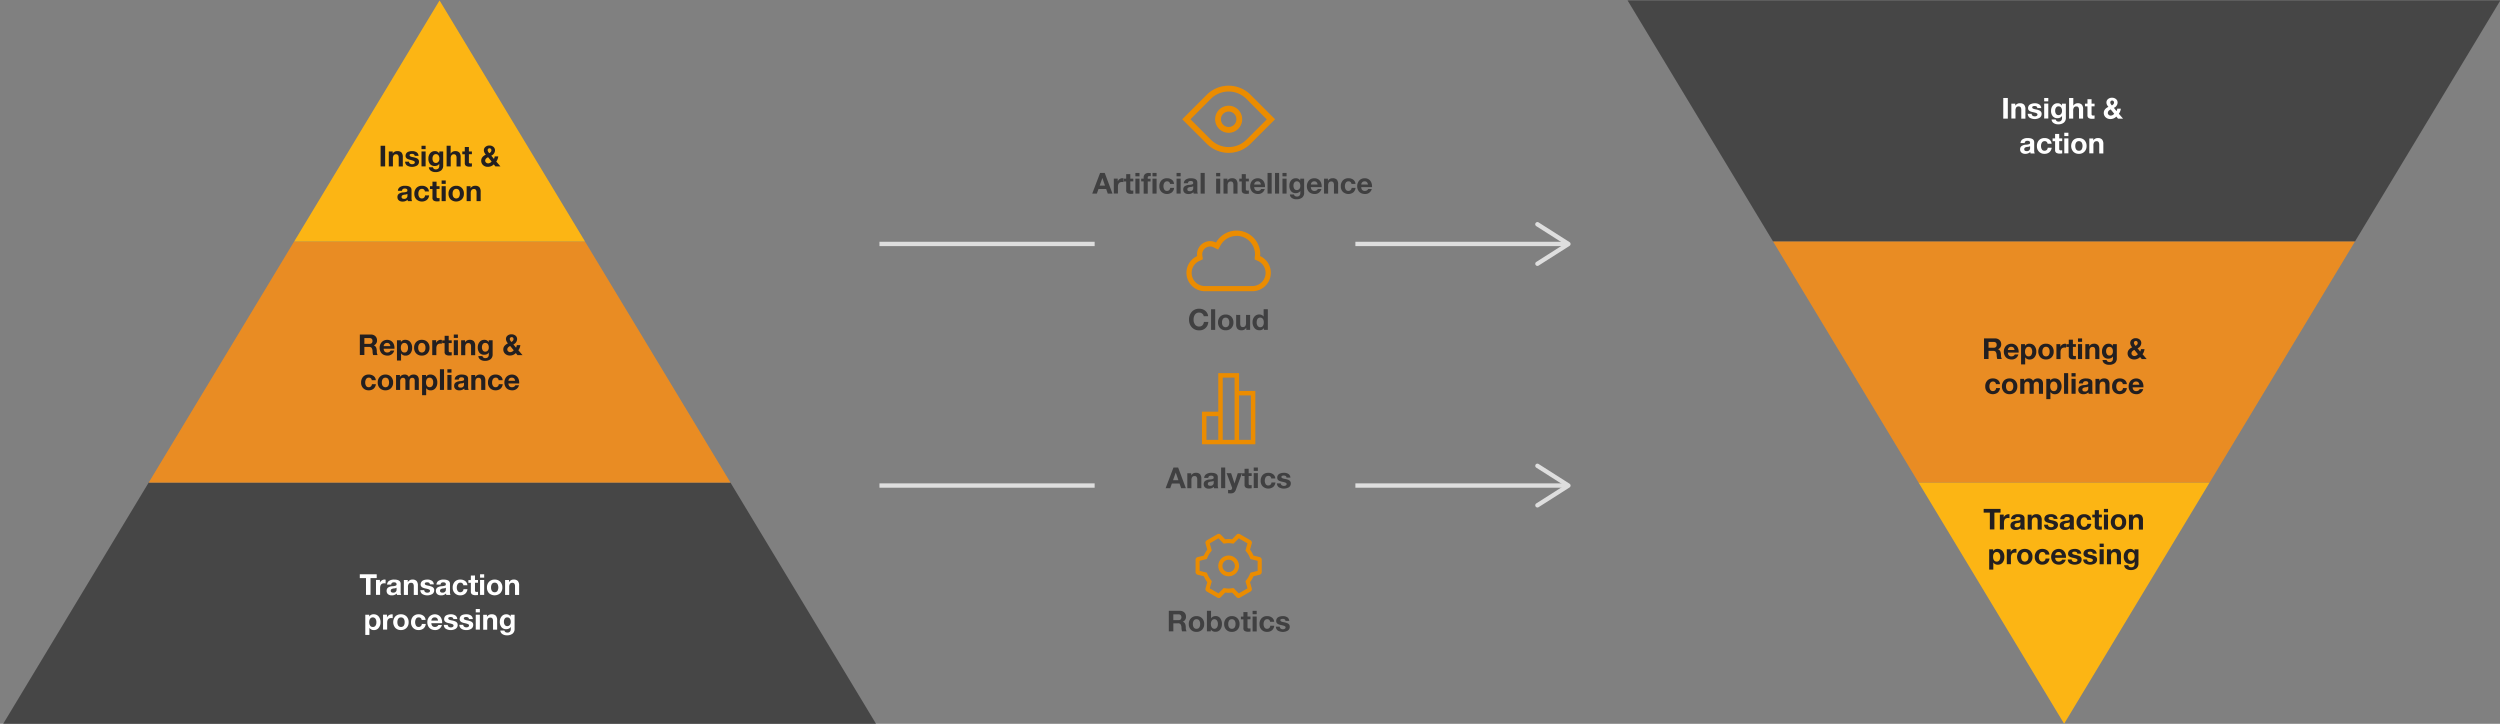<svg id="Layer_1" data-name="Layer 1" xmlns="http://www.w3.org/2000/svg" width="1340" height="387.94" viewBox="0 0 1340 387.94"><rect x="0" y="0" width="1340" height="387.94" fill="#808080" stroke="none"/><polygon points="157.67 129.45 157.66 129.46 235.6 129.46 313.6 129.46 313.59 129.45 157.67 129.45"/><polygon points="79.69 258.69 235.58 258.69 391.57 258.69 391.56 258.69 79.69 258.69 79.69 258.69"/><polygon points="79.67 258.69 1.72 387.93 469.54 387.93 391.54 258.69 235.55 258.69 79.67 258.69" style="fill:#464646"/><polygon points="157.64 129.46 79.69 258.69 391.56 258.69 313.57 129.46 235.58 129.46 157.64 129.46" style="fill:#e98c23"/><polygon points="235.6 0.23 157.67 129.45 313.59 129.45 235.6 0.23" style="fill:#fcb514"/><polygon points="1184.3 258.7 1184.31 258.7 1106.37 258.7 1028.37 258.7 1028.38 258.7 1184.3 258.7"/><polygon points="1262.25 129.46 1106.37 129.46 950.38 129.46 950.38 129.47 1262.25 129.47 1262.25 129.46"/><polygon points="1262.25 129.46 1340.19 0.23 872.38 0.23 950.38 129.46 1106.37 129.46 1262.25 129.46" style="fill:#464646"/><polygon points="1184.31 258.7 1262.25 129.47 950.38 129.47 1028.37 258.7 1106.37 258.7 1184.31 258.7" style="fill:#e98c23"/><polygon points="1106.37 387.93 1184.3 258.7 1028.38 258.7 1106.37 387.93" style="fill:#fcb514"/><path d="M592.14,92.7l4.14,11.07h-2.52l-.84-2.46h-4.14l-.87,2.46h-2.47l4.21-11.07Zm-1.28,2.73-1.45,4.06h2.87l-1.39-4.06Z" style="fill:#404041"/><path d="M601.7,95.54a1.21,1.21,0,0,1,.48.08v2a3.87,3.87,0,0,0-.79-.07c-1.45,0-2.18.85-2.18,2.57v3.61H597v-8h2.1v1.48h0a2.78,2.78,0,0,1,2.56-1.7Z" style="fill:#404041"/><path d="M605.84,93.35v2.41h1.61v1.47h-1.61v4a1.09,1.09,0,0,0,.18.74,1.06,1.06,0,0,0,.75.19,3.3,3.3,0,0,0,.68-.06v1.72a8.6,8.6,0,0,1-1.3.08,3.35,3.35,0,0,1-1.9-.44,1.71,1.71,0,0,1-.62-1.5v-4.7H602.3V95.76h1.33V93.35Z" style="fill:#404041"/><path d="M610.77,92.7v1.81h-2.2V92.7Zm0,3.06v8h-2.2v-8Z" style="fill:#404041"/><path d="M615.67,92.7l1.16.06v1.65a7.79,7.79,0,0,0-.79,0,.88.88,0,0,0-.67.21,1.11,1.11,0,0,0-.18.72v.47h1.52v1.47h-1.52v6.54H613V97.23h-1.32V95.76H613v-.59a2.35,2.35,0,0,1,.7-1.83A2.83,2.83,0,0,1,615.67,92.7Zm4.26,0v1.81h-2.2V92.7Zm0,3.06v8h-2.2v-8Z" style="fill:#404041"/><path d="M625.52,95.54a4.06,4.06,0,0,1,2.65.83,3,3,0,0,1,1.11,2.21h-2.15a1.48,1.48,0,0,0-1.63-1.38,1.59,1.59,0,0,0-1.37.71,3.2,3.2,0,0,0-.51,1.89,3.15,3.15,0,0,0,.48,1.83,1.54,1.54,0,0,0,1.35.7,1.66,1.66,0,0,0,1.76-1.63h2.12a3.66,3.66,0,0,1-1.23,2.44,4.39,4.39,0,0,1-5.55-.29,4.05,4.05,0,0,1-1.13-3,4.38,4.38,0,0,1,1.12-3.16A3.88,3.88,0,0,1,625.52,95.54Z" style="fill:#404041"/><path d="M632.83,92.7v1.81h-2.2V92.7Zm0,3.06v8h-2.2v-8Z" style="fill:#404041"/><path d="M638.26,95.54q3.51,0,3.51,2.28v4.25a3.78,3.78,0,0,0,.28,1.7h-2.24a3.28,3.28,0,0,1-.15-.77,3.62,3.62,0,0,1-2.7,1,2.9,2.9,0,0,1-2-.64,2.2,2.2,0,0,1-.74-1.76,2.12,2.12,0,0,1,.7-1.71,4.68,4.68,0,0,1,2.59-.81,5.51,5.51,0,0,0,1.69-.34.7.7,0,0,0,.35-.65,1,1,0,0,0-.32-.8,1.72,1.72,0,0,0-1.09-.27,1.66,1.66,0,0,0-1,.29,1.27,1.27,0,0,0-.42.92h-2.2a2.45,2.45,0,0,1,1.08-2A4.82,4.82,0,0,1,638.26,95.54Zm-1.83,5.95c0,.69.45,1,1.35,1a1.61,1.61,0,0,0,1.78-1.82v-.85a2.55,2.55,0,0,1-1.33.39,3.37,3.37,0,0,0-1.36.38A1,1,0,0,0,636.43,101.49Z" style="fill:#404041"/><path d="M645.74,92.7v11.07h-2.21V92.7Z" style="fill:#404041"/><path d="M654.05,92.7v1.81h-2.2V92.7Zm0,3.06v8h-2.2v-8Z" style="fill:#404041"/><path d="M660.39,95.54a2.87,2.87,0,0,1,2.23.77,3.66,3.66,0,0,1,.69,2.47v5H661.1V99.23a2.73,2.73,0,0,0-.31-1.47,1.23,1.23,0,0,0-1.1-.48,1.51,1.51,0,0,0-1.3.54,3,3,0,0,0-.4,1.78v4.17h-2.2v-8h2.09v1.11h0A2.69,2.69,0,0,1,660.39,95.54Z" style="fill:#404041"/><path d="M667.77,93.35v2.41h1.62v1.47h-1.62v4a.75.75,0,0,0,.93.93,3.4,3.4,0,0,0,.69-.06v1.72a8.65,8.65,0,0,1-1.31.08,3.32,3.32,0,0,1-1.89-.44,1.71,1.71,0,0,1-.62-1.5v-4.7h-1.33V95.76h1.33V93.35Z" style="fill:#404041"/><path d="M674.15,95.54a3.77,3.77,0,0,1,2,.53,3.66,3.66,0,0,1,1.39,1.52,5,5,0,0,1,.5,2.31c0,.08,0,.21,0,.4h-5.79a2.35,2.35,0,0,0,.51,1.5,1.85,1.85,0,0,0,1.45.53,2.15,2.15,0,0,0,1.11-.3,1.37,1.37,0,0,0,.64-.74h1.94a3.58,3.58,0,0,1-3.75,2.7,4.64,4.64,0,0,1-2-.48,3.44,3.44,0,0,1-1.5-1.45,4.6,4.6,0,0,1-.56-2.29,4.46,4.46,0,0,1,.57-2.23,3.82,3.82,0,0,1,1.5-1.51A4.29,4.29,0,0,1,674.15,95.54Zm1.69,3.36a2.35,2.35,0,0,0-.58-1.3,1.63,1.63,0,0,0-1.19-.4,1.71,1.71,0,0,0-1.27.46,2,2,0,0,0-.55,1.24Z" style="fill:#404041"/><path d="M681.61,92.7v11.07H679.4V92.7Z" style="fill:#404041"/><path d="M685.61,92.7v11.07H683.4V92.7Z" style="fill:#404041"/><path d="M689.61,92.7v1.81h-2.2V92.7Zm0,3.06v8h-2.2v-8Z" style="fill:#404041"/><path d="M694.54,95.54a2.54,2.54,0,0,1,2.39,1.29h0V95.76h2.09v7.52a3.23,3.23,0,0,1-1.08,2.63,4.65,4.65,0,0,1-3.06.9,4.05,4.05,0,0,1-2.5-.73,2.37,2.37,0,0,1-1-1.84h2.19c.17.73.72,1.1,1.64,1.1a1.69,1.69,0,0,0,1.31-.5,2.06,2.06,0,0,0,.46-1.44v-1.1h0a2.22,2.22,0,0,1-1,.91,3.07,3.07,0,0,1-1.45.33,3.17,3.17,0,0,1-2.52-1.05,4.48,4.48,0,0,1-.9-3,4.24,4.24,0,0,1,.95-2.84A3.12,3.12,0,0,1,694.54,95.54Zm-1.24,3.94a3,3,0,0,0,.47,1.77,1.55,1.55,0,0,0,1.31.63,1.69,1.69,0,0,0,1.37-.61,2.46,2.46,0,0,0,.51-1.62,2.94,2.94,0,0,0-.49-1.83,1.66,1.66,0,0,0-1.4-.62,1.5,1.5,0,0,0-1.31.64A2.74,2.74,0,0,0,693.3,99.48Z" style="fill:#404041"/><path d="M704.53,95.54a3.77,3.77,0,0,1,2,.53,3.66,3.66,0,0,1,1.39,1.52,5.16,5.16,0,0,1,.5,2.31c0,.08,0,.21,0,.4h-5.79a2.29,2.29,0,0,0,.51,1.5,1.85,1.85,0,0,0,1.45.53,2.15,2.15,0,0,0,1.11-.3,1.37,1.37,0,0,0,.64-.74h1.94a3.58,3.58,0,0,1-3.75,2.7,4.64,4.64,0,0,1-2-.48,3.44,3.44,0,0,1-1.5-1.45,4.6,4.6,0,0,1-.56-2.29,4.46,4.46,0,0,1,.57-2.23A3.76,3.76,0,0,1,702.5,96,4.29,4.29,0,0,1,704.53,95.54Zm1.69,3.36a2.35,2.35,0,0,0-.58-1.3,1.65,1.65,0,0,0-1.19-.4,1.71,1.71,0,0,0-1.27.46,1.93,1.93,0,0,0-.55,1.24Z" style="fill:#404041"/><path d="M714.33,95.54a2.86,2.86,0,0,1,2.22.77,3.66,3.66,0,0,1,.69,2.47v5H715V99.23a2.72,2.72,0,0,0-.32-1.47,1.2,1.2,0,0,0-1.09-.48,1.5,1.5,0,0,0-1.3.54,3,3,0,0,0-.41,1.78v4.17h-2.2v-8h2.09v1.11h.05A2.71,2.71,0,0,1,714.33,95.54Z" style="fill:#404041"/><path d="M722.76,95.54a4,4,0,0,1,2.65.83,2.94,2.94,0,0,1,1.12,2.21h-2.15a1.48,1.48,0,0,0-1.63-1.38,1.62,1.62,0,0,0-1.38.71,3.27,3.27,0,0,0-.5,1.89,3.15,3.15,0,0,0,.48,1.83,1.54,1.54,0,0,0,1.35.7,1.65,1.65,0,0,0,1.75-1.63h2.13a3.67,3.67,0,0,1-1.24,2.44,4.38,4.38,0,0,1-5.54-.29,4.05,4.05,0,0,1-1.13-3,4.38,4.38,0,0,1,1.12-3.16A3.87,3.87,0,0,1,722.76,95.54Z" style="fill:#404041"/><path d="M731.52,95.54a3.79,3.79,0,0,1,2,.53,3.66,3.66,0,0,1,1.39,1.52,5.16,5.16,0,0,1,.5,2.31c0,.08,0,.21,0,.4h-5.79a2.29,2.29,0,0,0,.51,1.5,1.84,1.84,0,0,0,1.45.53,2.15,2.15,0,0,0,1.11-.3,1.37,1.37,0,0,0,.64-.74h1.94a3.58,3.58,0,0,1-3.76,2.7,4.63,4.63,0,0,1-2-.48,3.44,3.44,0,0,1-1.5-1.45,4.6,4.6,0,0,1-.56-2.29,4.46,4.46,0,0,1,.57-2.23A3.76,3.76,0,0,1,729.5,96,4.28,4.28,0,0,1,731.52,95.54Zm1.69,3.36a2.28,2.28,0,0,0-.57-1.3,1.65,1.65,0,0,0-1.19-.4,1.75,1.75,0,0,0-1.28.46,2,2,0,0,0-.54,1.24Z" style="fill:#404041"/><path d="M642.78,165.49a4.91,4.91,0,0,1,3.25,1.09,4.19,4.19,0,0,1,1.52,2.89h-2.36a2.14,2.14,0,0,0-.82-1.38,2.48,2.48,0,0,0-1.59-.55,2.63,2.63,0,0,0-2.22,1,4.41,4.41,0,0,0-.79,2.77,4.19,4.19,0,0,0,.8,2.71,2.65,2.65,0,0,0,2.21,1,2.3,2.3,0,0,0,1.7-.64,3.05,3.05,0,0,0,.81-1.84h2.35a4.64,4.64,0,0,1-4.86,4.53,5.14,5.14,0,0,1-3.94-1.61,5.79,5.79,0,0,1-1.51-4.15,6.05,6.05,0,0,1,1.49-4.21A5.09,5.09,0,0,1,642.78,165.49Z" style="fill:#404041"/><path d="M651.34,165.75v11.07h-2.21V165.75Z" style="fill:#404041"/><path d="M657,168.59a4,4,0,0,1,3,1.17,4.23,4.23,0,0,1,1.12,3.06,4.17,4.17,0,0,1-1.14,3.07,4,4,0,0,1-3,1.15,4,4,0,0,1-3-1.17,4.26,4.26,0,0,1-1.12-3.05,4.17,4.17,0,0,1,1.14-3.08A4,4,0,0,1,657,168.59ZM655,172.82a3.16,3.16,0,0,0,.49,1.9,1.91,1.91,0,0,0,2.91,0,3.13,3.13,0,0,0,.49-1.88,3.07,3.07,0,0,0-.51-1.9,1.7,1.7,0,0,0-1.46-.67,1.66,1.66,0,0,0-1.43.67A3.14,3.14,0,0,0,655,172.82Z" style="fill:#404041"/><path d="M664.75,168.81v4.54a3,3,0,0,0,.29,1.44,1.19,1.19,0,0,0,1.12.52,1.52,1.52,0,0,0,1.31-.55,3,3,0,0,0,.4-1.73v-4.22h2.2v8H668v-1.11h-.05a2.71,2.71,0,0,1-2.47,1.33,2.77,2.77,0,0,1-2.24-.8,3.73,3.73,0,0,1-.67-2.45v-5Z" style="fill:#404041"/><path d="M679.56,165.75v11.07h-2.1v-1h0A2.56,2.56,0,0,1,675,177a3.18,3.18,0,0,1-2.63-1.21,4.73,4.73,0,0,1-1-3.08,4.48,4.48,0,0,1,1-3,3.38,3.38,0,0,1,3.94-.86,2.33,2.33,0,0,1,1,.89h0v-4Zm-6,7.06a3.19,3.19,0,0,0,.52,1.84,1.65,1.65,0,0,0,1.42.73,1.6,1.6,0,0,0,1.42-.69,3.28,3.28,0,0,0,.47-1.9,3.08,3.08,0,0,0-.49-1.87,1.82,1.82,0,0,0-2.85,0A3.2,3.2,0,0,0,673.6,172.81Z" style="fill:#404041"/><path d="M631.48,250.59l4.14,11.07h-2.53l-.84-2.47h-4.14l-.87,2.47h-2.46l4.2-11.07Zm-1.29,2.73-1.44,4.06h2.87l-1.4-4.06Z" style="fill:#404041"/><path d="M641,253.43a2.83,2.83,0,0,1,2.23.77,3.66,3.66,0,0,1,.69,2.47v5h-2.2v-4.54a2.73,2.73,0,0,0-.32-1.48,1.22,1.22,0,0,0-1.1-.48,1.51,1.51,0,0,0-1.3.54,3.08,3.08,0,0,0-.4,1.79v4.17h-2.2v-8h2.09v1.12h0A2.69,2.69,0,0,1,641,253.43Z" style="fill:#404041"/><path d="M649.23,253.43c2.34,0,3.51.77,3.51,2.27V260a3.8,3.8,0,0,0,.28,1.71h-2.24a3.37,3.37,0,0,1-.15-.78,3.58,3.58,0,0,1-2.7,1,3,3,0,0,1-2-.64,2.21,2.21,0,0,1-.74-1.77,2.11,2.11,0,0,1,.7-1.7,4.63,4.63,0,0,1,2.59-.81,5.12,5.12,0,0,0,1.69-.35.69.69,0,0,0,.36-.64,1,1,0,0,0-.33-.81,1.78,1.78,0,0,0-1.08-.26,1.62,1.62,0,0,0-1.06.29,1.25,1.25,0,0,0-.42.92h-2.2a2.42,2.42,0,0,1,1.09-2A4.68,4.68,0,0,1,649.23,253.43Zm-1.83,5.95q0,1,1.35,1a1.61,1.61,0,0,0,1.79-1.81v-.85a2.62,2.62,0,0,1-1.34.38,3.54,3.54,0,0,0-1.36.38A1,1,0,0,0,647.4,259.38Z" style="fill:#404041"/><path d="M656.71,250.59v11.07h-2.2V250.59Z" style="fill:#404041"/><path d="M659.87,253.64l1.82,5.49h0l1.75-5.49h2.28l-3.35,9a2.84,2.84,0,0,1-1,1.38,3,3,0,0,1-1.74.43c-.32,0-.78,0-1.38-.07v-1.82a9.17,9.17,0,0,0,1.16.08.92.92,0,0,0,.72-.29,1,1,0,0,0,.26-.72,1.51,1.51,0,0,0-.09-.5l-2.83-7.52Z" style="fill:#404041"/><path d="M669.29,251.24v2.4h1.61v1.48h-1.61v4a1.09,1.09,0,0,0,.18.74,1.11,1.11,0,0,0,.75.19,2.73,2.73,0,0,0,.68-.07v1.73a8.84,8.84,0,0,1-1.3.07,3.36,3.36,0,0,1-1.9-.43,1.72,1.72,0,0,1-.62-1.51v-4.69h-1.33v-1.48h1.33v-2.4Z" style="fill:#404041"/><path d="M674.22,250.59v1.81H672v-1.81Zm0,3v8H672v-8Z" style="fill:#404041"/><path d="M679.8,253.43a4.09,4.09,0,0,1,2.65.82,3,3,0,0,1,1.12,2.21h-2.16a1.48,1.48,0,0,0-1.63-1.38,1.59,1.59,0,0,0-1.37.72,3.78,3.78,0,0,0,0,3.72,1.54,1.54,0,0,0,1.35.7,1.66,1.66,0,0,0,1.75-1.63h2.12a3.64,3.64,0,0,1-1.23,2.44,4.38,4.38,0,0,1-5.54-.29,4,4,0,0,1-1.14-3,4.44,4.44,0,0,1,1.12-3.17A3.94,3.94,0,0,1,679.8,253.43Z" style="fill:#404041"/><path d="M688.14,253.43a4.2,4.2,0,0,1,2.52.65,2.48,2.48,0,0,1,1,1.9h-2.1a1.08,1.08,0,0,0-.41-.83,2,2,0,0,0-1.09-.25,1.84,1.84,0,0,0-.92.18.64.64,0,0,0-.31.56.61.61,0,0,0,.21.47,1.63,1.63,0,0,0,.61.32,6.66,6.66,0,0,0,.91.24,8.7,8.7,0,0,1,2.12.6,2.32,2.32,0,0,1,.91.75,1.89,1.89,0,0,1,.28,1.07,2.4,2.4,0,0,1-1,2.07,5.35,5.35,0,0,1-5.43,0,2.58,2.58,0,0,1-1-2.07h2.09a1.17,1.17,0,0,0,.48,1,2,2,0,0,0,1.21.36,1.84,1.84,0,0,0,1-.27.84.84,0,0,0,.41-.75.61.61,0,0,0-.25-.51,2.41,2.41,0,0,0-.72-.36,14.24,14.24,0,0,0-1.45-.35,8,8,0,0,1-1.38-.42,2.3,2.3,0,0,1-.92-.69,1.74,1.74,0,0,1-.32-1.05,2.5,2.5,0,0,1,.38-1.38,2.34,2.34,0,0,1,1.17-.89A5.45,5.45,0,0,1,688.14,253.43Z" style="fill:#404041"/><path d="M632.45,327.4a3.3,3.3,0,0,1,2.32.86,2.91,2.91,0,0,1,.92,2.2,2.7,2.7,0,0,1-1.75,2.77v0a1.91,1.91,0,0,1,.92.57,2.64,2.64,0,0,1,.5.92,6.56,6.56,0,0,1,.22,1.69,4.12,4.12,0,0,0,.43,2h-2.43a7.3,7.3,0,0,1-.31-1.92,3.47,3.47,0,0,0-.54-1.94,1.77,1.77,0,0,0-1.37-.46h-2.45v4.32h-2.43V327.4Zm-.86,5a1.93,1.93,0,0,0,1.22-.35,1.9,1.9,0,0,0,0-2.42,2,2,0,0,0-1.24-.35h-2.67v3.12Z" style="fill:#404041"/><path d="M641.33,330.24a4,4,0,0,1,3,1.17,4.23,4.23,0,0,1,1.12,3.06,4.17,4.17,0,0,1-1.14,3.07,4.05,4.05,0,0,1-3,1.15,4,4,0,0,1-3-1.17,4.22,4.22,0,0,1-1.12-3,4.17,4.17,0,0,1,1.14-3.08A4,4,0,0,1,641.33,330.24Zm-1.94,4.23a3.16,3.16,0,0,0,.5,1.9,1.69,1.69,0,0,0,1.44.66,1.71,1.71,0,0,0,1.47-.68,3.21,3.21,0,0,0,.49-1.88,3.07,3.07,0,0,0-.51-1.9,1.7,1.7,0,0,0-1.46-.67,1.66,1.66,0,0,0-1.43.67A3.14,3.14,0,0,0,639.39,334.47Z" style="fill:#404041"/><path d="M649.12,327.4v4h0a2.51,2.51,0,0,1,1-.86,3.37,3.37,0,0,1,1.52-.33,2.88,2.88,0,0,1,2.39,1.18,4.75,4.75,0,0,1,.93,3,4.82,4.82,0,0,1-.92,3.05,2.91,2.91,0,0,1-2.42,1.18,2.69,2.69,0,0,1-2.62-1.24h0v1h-2.09V327.4Zm-.08,7.07a3.06,3.06,0,0,0,.51,1.86,1.61,1.61,0,0,0,1.37.7,1.63,1.63,0,0,0,1.35-.68,3,3,0,0,0,.52-1.88,3.16,3.16,0,0,0-.5-1.87,1.62,1.62,0,0,0-1.39-.7,1.57,1.57,0,0,0-1.36.71A3.22,3.22,0,0,0,649,334.47Z" style="fill:#404041"/><path d="M660.28,330.24a4,4,0,0,1,3,1.17,4.23,4.23,0,0,1,1.12,3.06,4.17,4.17,0,0,1-1.14,3.07,4.05,4.05,0,0,1-3,1.15,4,4,0,0,1-3-1.17,4.22,4.22,0,0,1-1.12-3,4.17,4.17,0,0,1,1.14-3.08A4,4,0,0,1,660.28,330.24Zm-1.94,4.23a3.16,3.16,0,0,0,.5,1.9,1.69,1.69,0,0,0,1.44.66,1.71,1.71,0,0,0,1.47-.68,3.21,3.21,0,0,0,.49-1.88,3.07,3.07,0,0,0-.51-1.9,1.7,1.7,0,0,0-1.46-.67,1.66,1.66,0,0,0-1.43.67A3.14,3.14,0,0,0,658.34,334.47Z" style="fill:#404041"/><path d="M668.66,328.05v2.41h1.61v1.47h-1.61v4a1.09,1.09,0,0,0,.18.74,1.08,1.08,0,0,0,.75.19,3.3,3.3,0,0,0,.68-.06v1.72a8.5,8.5,0,0,1-1.3.08,3.29,3.29,0,0,1-1.89-.44,1.69,1.69,0,0,1-.62-1.5v-4.7h-1.34v-1.47h1.34v-2.41Z" style="fill:#404041"/><path d="M673.59,327.4v1.82h-2.2V327.4Zm0,3.06v8h-2.2v-8Z" style="fill:#404041"/><path d="M679.17,330.24a4.08,4.08,0,0,1,2.65.83,2.94,2.94,0,0,1,1.12,2.21h-2.16a1.47,1.47,0,0,0-1.62-1.38,1.62,1.62,0,0,0-1.38.71,3.27,3.27,0,0,0-.5,1.89,3.15,3.15,0,0,0,.48,1.83,1.54,1.54,0,0,0,1.35.7,1.65,1.65,0,0,0,1.75-1.63H683a3.72,3.72,0,0,1-1.24,2.45,4,4,0,0,1-2.63.84,3.93,3.93,0,0,1-2.91-1.14,4.05,4.05,0,0,1-1.13-3,4.41,4.41,0,0,1,1.11-3.16A3.91,3.91,0,0,1,679.17,330.24Z" style="fill:#404041"/><path d="M687.51,330.24a4.27,4.27,0,0,1,2.52.65,2.47,2.47,0,0,1,1,1.91H689a1.07,1.07,0,0,0-.42-.83,1.93,1.93,0,0,0-1.09-.26,1.83,1.83,0,0,0-.92.19.61.61,0,0,0-.3.56.58.58,0,0,0,.2.46,1.57,1.57,0,0,0,.61.33,6.7,6.7,0,0,0,.91.23,9.08,9.08,0,0,1,2.12.61,2.16,2.16,0,0,1,.91.74,1.92,1.92,0,0,1,.29,1.07,2.4,2.4,0,0,1-1,2.07,5.35,5.35,0,0,1-5.43,0,2.54,2.54,0,0,1-1-2.06h2.09a1.16,1.16,0,0,0,.48,1,1.92,1.92,0,0,0,1.21.37,1.81,1.81,0,0,0,1-.27.84.84,0,0,0,.41-.75.64.64,0,0,0-.25-.52,2.41,2.41,0,0,0-.72-.35,11.33,11.33,0,0,0-1.44-.36,6.49,6.49,0,0,1-1.39-.42,2.21,2.21,0,0,1-.92-.69,1.7,1.7,0,0,1-.32-1.05,2.55,2.55,0,0,1,.38-1.38,2.34,2.34,0,0,1,1.17-.89A5.45,5.45,0,0,1,687.51,330.24Z" style="fill:#404041"/><path d="M1076.19,52.52V63.59h-2.44V52.52Z" style="fill:#fff"/><path d="M1082.7,55.35a2.86,2.86,0,0,1,2.23.78,3.66,3.66,0,0,1,.69,2.47v5h-2.21V59a2.73,2.73,0,0,0-.31-1.47,1.23,1.23,0,0,0-1.1-.48,1.51,1.51,0,0,0-1.3.54,3.08,3.08,0,0,0-.4,1.79v4.17h-2.21v-8h2.1v1.12h0A2.72,2.72,0,0,1,1082.7,55.35Z" style="fill:#fff"/><path d="M1090.58,55.35a4.24,4.24,0,0,1,2.52.66,2.47,2.47,0,0,1,1,1.9H1092a1,1,0,0,0-.42-.83,1.92,1.92,0,0,0-1.08-.25,1.86,1.86,0,0,0-.93.18.62.62,0,0,0-.3.56.63.63,0,0,0,.2.47,1.81,1.81,0,0,0,.61.32,7.07,7.07,0,0,0,.91.24,9,9,0,0,1,2.13.6,2.36,2.36,0,0,1,.9.74,1.92,1.92,0,0,1,.29,1.07,2.42,2.42,0,0,1-1,2.07,5.32,5.32,0,0,1-5.43,0,2.56,2.56,0,0,1-1-2.07h2.1a1.17,1.17,0,0,0,.48,1,2,2,0,0,0,1.21.36,1.86,1.86,0,0,0,1-.27.86.86,0,0,0,.41-.75.62.62,0,0,0-.26-.51,2.19,2.19,0,0,0-.72-.36q-.47-.15-1.44-.36a6.82,6.82,0,0,1-1.38-.41,2.3,2.3,0,0,1-.92-.69,1.68,1.68,0,0,1-.32-1,2.42,2.42,0,0,1,.38-1.38,2.32,2.32,0,0,1,1.16-.89A5.24,5.24,0,0,1,1090.58,55.35Z" style="fill:#fff"/><path d="M1097.88,52.52v1.81h-2.2V52.52Zm0,3v8h-2.2v-8Z" style="fill:#fff"/><path d="M1102.81,55.35a2.53,2.53,0,0,1,2.39,1.29h0V55.57h2.1v7.52a3.24,3.24,0,0,1-1.08,2.64,4.66,4.66,0,0,1-3.07.9,4.07,4.07,0,0,1-2.5-.73,2.38,2.38,0,0,1-1-1.85h2.19a1.46,1.46,0,0,0,1.64,1.11,1.66,1.66,0,0,0,1.31-.51,2,2,0,0,0,.46-1.43v-1.1h0a2.26,2.26,0,0,1-1,.91,3.1,3.1,0,0,1-1.45.33,3.15,3.15,0,0,1-2.52-1.06,4.39,4.39,0,0,1-.91-3,4.26,4.26,0,0,1,1-2.83A3.1,3.1,0,0,1,1102.81,55.35Zm-1.24,3.94a2.93,2.93,0,0,0,.47,1.77,1.55,1.55,0,0,0,1.32.64,1.69,1.69,0,0,0,1.36-.62,2.42,2.42,0,0,0,.51-1.62,2.91,2.91,0,0,0-.49-1.83,1.68,1.68,0,0,0-1.4-.62,1.5,1.5,0,0,0-1.31.65A2.71,2.71,0,0,0,1101.57,59.29Z" style="fill:#fff"/><path d="M1111.29,52.52v4.17h0a2.71,2.71,0,0,1,1-1,2.68,2.68,0,0,1,1.35-.36,2.82,2.82,0,0,1,2.22.78,3.62,3.62,0,0,1,.69,2.45v5h-2.2V59a2.61,2.61,0,0,0-.32-1.46,1.2,1.2,0,0,0-1.09-.48,1.51,1.51,0,0,0-1.29.54,2.86,2.86,0,0,0-.42,1.76v4.2h-2.2V52.52Z" style="fill:#fff"/><path d="M1121.08,53.17v2.4h1.61V57h-1.61v4a1.06,1.06,0,0,0,.19.75,1.09,1.09,0,0,0,.74.18,3.23,3.23,0,0,0,.68-.06V63.6a7.38,7.38,0,0,1-1.3.08,3.3,3.3,0,0,1-1.89-.43,1.7,1.7,0,0,1-.62-1.51V57h-1.34V55.57h1.34v-2.4Z" style="fill:#fff"/><path d="M1132,52.39a3.27,3.27,0,0,1,2.18.72,2.4,2.4,0,0,1,.85,1.93,3.13,3.13,0,0,1-2,2.76l1.43,1.76a3.54,3.54,0,0,0,.4-1.32h1.91a5.46,5.46,0,0,1-1.07,2.73l2.24,2.62h-2.69l-.9-1.1a4.33,4.33,0,0,1-3.12,1.32,3.63,3.63,0,0,1-2.6-.93,3.14,3.14,0,0,1-1-2.39c0-1.36.82-2.43,2.48-3.21a4.91,4.91,0,0,1-.84-1.27,3,3,0,0,1-.22-1.09,2.3,2.3,0,0,1,.85-1.81A3.05,3.05,0,0,1,1132,52.39Zm-2.23,8.14a1.31,1.31,0,0,0,.48,1,1.59,1.59,0,0,0,1.1.43,2.47,2.47,0,0,0,1.86-1l-1.89-2.31C1130.33,59.14,1129.81,59.75,1129.81,60.53Zm1.34-5.69a1.65,1.65,0,0,0,.18.74,5.13,5.13,0,0,0,.68.92,3,3,0,0,0,.86-.71,1.41,1.41,0,0,0,.28-.87,1,1,0,0,0-.3-.74,1,1,0,0,0-1.41,0A.89.89,0,0,0,1131.15,54.84Z" style="fill:#fff"/><path d="M1086.82,74q3.51,0,3.51,2.28v4.25a3.8,3.8,0,0,0,.28,1.71h-2.23a2.92,2.92,0,0,1-.16-.78,3.62,3.62,0,0,1-2.7,1,3,3,0,0,1-2-.64,2.21,2.21,0,0,1-.74-1.77,2.11,2.11,0,0,1,.7-1.7,4.55,4.55,0,0,1,2.59-.81,5.12,5.12,0,0,0,1.69-.35.69.69,0,0,0,.36-.64,1,1,0,0,0-.33-.81,1.72,1.72,0,0,0-1.08-.26,1.68,1.68,0,0,0-1.06.28,1.28,1.28,0,0,0-.42.93H1083a2.42,2.42,0,0,1,1.09-2A4.68,4.68,0,0,1,1086.82,74Zm-1.83,6q0,1,1.35,1a1.61,1.61,0,0,0,1.79-1.81v-.86a2.5,2.5,0,0,1-1.34.39,3.37,3.37,0,0,0-1.36.38A1,1,0,0,0,1085,79.92Z" style="fill:#fff"/><path d="M1095.88,74a4.08,4.08,0,0,1,2.65.83,3,3,0,0,1,1.12,2.21h-2.16a1.47,1.47,0,0,0-1.62-1.38,1.61,1.61,0,0,0-1.38.72,3.23,3.23,0,0,0-.5,1.89,3.19,3.19,0,0,0,.48,1.83,1.56,1.56,0,0,0,1.35.7,1.65,1.65,0,0,0,1.75-1.63h2.13a3.69,3.69,0,0,1-1.24,2.44,4,4,0,0,1-2.63.85,3.93,3.93,0,0,1-2.91-1.14,4,4,0,0,1-1.13-3,4.44,4.44,0,0,1,1.11-3.17A4,4,0,0,1,1095.88,74Z" style="fill:#fff"/><path d="M1103.73,71.78v2.4h1.61v1.47h-1.61v4a1.12,1.12,0,0,0,.18.75,1.14,1.14,0,0,0,.75.18,3.3,3.3,0,0,0,.68-.06v1.72a7.38,7.38,0,0,1-1.3.08,3.3,3.3,0,0,1-1.89-.43,1.7,1.7,0,0,1-.62-1.51v-4.7h-1.34V74.18h1.34v-2.4Z" style="fill:#fff"/><path d="M1108.66,71.13v1.81h-2.2V71.13Zm0,3.05v8h-2.2v-8Z" style="fill:#fff"/><path d="M1114.29,74a4,4,0,0,1,3,1.17,4.29,4.29,0,0,1,1.11,3.07,4.17,4.17,0,0,1-1.14,3.06,4,4,0,0,1-3,1.16,4,4,0,0,1-3-1.18,4.74,4.74,0,0,1,0-6.13A4.06,4.06,0,0,1,1114.29,74Zm-1.94,4.24a3.08,3.08,0,0,0,.5,1.89,1.7,1.7,0,0,0,1.44.67,1.66,1.66,0,0,0,1.46-.69,3.86,3.86,0,0,0,0-3.78,1.75,1.75,0,0,0-1.47-.67,1.67,1.67,0,0,0-1.42.67A3.08,3.08,0,0,0,1112.35,78.2Z" style="fill:#fff"/><path d="M1124.48,74a2.82,2.82,0,0,1,2.22.78,3.65,3.65,0,0,1,.69,2.46v5h-2.2V77.65a2.72,2.72,0,0,0-.32-1.47,1.2,1.2,0,0,0-1.09-.48,1.51,1.51,0,0,0-1.3.54,3.07,3.07,0,0,0-.41,1.79V82.2h-2.2v-8H1122V75.3h0A2.72,2.72,0,0,1,1124.48,74Z" style="fill:#fff"/><path d="M1069.4,181.39a3.3,3.3,0,0,1,2.32.86,2.91,2.91,0,0,1,.92,2.2,2.73,2.73,0,0,1-1.75,2.78v0a1.82,1.82,0,0,1,.92.56,2.69,2.69,0,0,1,.5.93,6.49,6.49,0,0,1,.22,1.69,4.15,4.15,0,0,0,.43,2h-2.43a7.87,7.87,0,0,1-.31-1.93,3.47,3.47,0,0,0-.54-1.94,1.77,1.77,0,0,0-1.37-.46h-2.45v4.33h-2.43V181.39Zm-.86,5a1.87,1.87,0,0,0,1.22-.35,1.46,1.46,0,0,0,.44-1.23,1.42,1.42,0,0,0-.43-1.18,1.89,1.89,0,0,0-1.24-.35h-2.67v3.11Z" style="fill:#231f20"/><path d="M1078.1,184.23a3.87,3.87,0,0,1,2,.53,3.57,3.57,0,0,1,1.39,1.53,5,5,0,0,1,.51,2.3c0,.08,0,.22,0,.4h-5.78a2.29,2.29,0,0,0,.5,1.5,1.82,1.82,0,0,0,1.45.53,2.15,2.15,0,0,0,1.11-.3,1.35,1.35,0,0,0,.64-.73h1.94a3.58,3.58,0,0,1-3.75,2.69,4.64,4.64,0,0,1-2-.48,3.44,3.44,0,0,1-1.5-1.45,4.56,4.56,0,0,1-.56-2.28,4.47,4.47,0,0,1,.57-2.24,3.73,3.73,0,0,1,1.5-1.5A4.3,4.3,0,0,1,1078.1,184.23Zm1.69,3.37a2.39,2.39,0,0,0-.58-1.31,1.68,1.68,0,0,0-1.19-.4,1.71,1.71,0,0,0-1.27.46,1.93,1.93,0,0,0-.54,1.25Z" style="fill:#231f20"/><path d="M1087.81,184.23a3.32,3.32,0,0,1,2.65,1.17,4.67,4.67,0,0,1,1,3.14,4.57,4.57,0,0,1-1,3,3.15,3.15,0,0,1-2.57,1.16,2.7,2.7,0,0,1-2.4-1.21h0v3.82h-2.2V184.45h2.1v1h0A2.64,2.64,0,0,1,1087.81,184.23Zm-2.39,4.25a3.09,3.09,0,0,0,.49,1.86,1.65,1.65,0,0,0,1.43.68,1.6,1.6,0,0,0,1.43-.68,3.82,3.82,0,0,0,0-3.76,1.69,1.69,0,0,0-1.43-.69,1.62,1.62,0,0,0-1.4.68A3.21,3.21,0,0,0,1085.42,188.48Z" style="fill:#231f20"/><path d="M1096.66,184.23a4,4,0,0,1,3,1.17,4.28,4.28,0,0,1,1.12,3.07,4.17,4.17,0,0,1-1.14,3.06,4.05,4.05,0,0,1-3,1.15,4,4,0,0,1-3-1.17,4.72,4.72,0,0,1,0-6.13A4,4,0,0,1,1096.66,184.23Zm-1.94,4.24a3.15,3.15,0,0,0,.5,1.89,1.69,1.69,0,0,0,1.44.66,1.66,1.66,0,0,0,1.46-.68,3.12,3.12,0,0,0,.49-1.87,3.08,3.08,0,0,0-.5-1.91,1.71,1.71,0,0,0-1.47-.67,1.65,1.65,0,0,0-1.42.67A3.15,3.15,0,0,0,1094.72,188.47Z" style="fill:#231f20"/><path d="M1106.93,184.23a1.42,1.42,0,0,1,.48.08v2.05a3.84,3.84,0,0,0-.79-.08c-1.45,0-2.18.86-2.18,2.57v3.62h-2.2v-8h2.1v1.49h0a2.65,2.65,0,0,1,1-1.24A2.73,2.73,0,0,1,1106.93,184.23Z" style="fill:#231f20"/><path d="M1111.07,182.05v2.4h1.61v1.47h-1.61v4a1.14,1.14,0,0,0,.18.75,1.12,1.12,0,0,0,.75.18,3.3,3.3,0,0,0,.68-.06v1.72a8.6,8.6,0,0,1-1.3.08,3.44,3.44,0,0,1-1.9-.43,1.73,1.73,0,0,1-.62-1.51v-4.7h-1.33v-1.47h1.33v-2.4Z" style="fill:#231f20"/><path d="M1116,181.39v1.82h-2.2v-1.82Zm0,3.06v8h-2.2v-8Z" style="fill:#231f20"/><path d="M1122.34,184.23a2.85,2.85,0,0,1,2.23.78,3.63,3.63,0,0,1,.69,2.46v5h-2.21v-4.55a2.73,2.73,0,0,0-.31-1.47,1.23,1.23,0,0,0-1.1-.48,1.51,1.51,0,0,0-1.3.54,3.05,3.05,0,0,0-.4,1.79v4.17h-2.2v-8h2.09v1.12h.05A2.7,2.7,0,0,1,1122.34,184.23Z" style="fill:#231f20"/><path d="M1130.12,184.23a2.52,2.52,0,0,1,2.39,1.29h0v-1.07h2.1V192a3.24,3.24,0,0,1-1.08,2.64,4.65,4.65,0,0,1-3.06.9,4.15,4.15,0,0,1-2.51-.73,2.4,2.4,0,0,1-1-1.85h2.18c.18.74.73,1.1,1.65,1.1a1.68,1.68,0,0,0,1.31-.5,2.11,2.11,0,0,0,.45-1.44V191h0a2.17,2.17,0,0,1-1,.92,3.07,3.07,0,0,1-1.45.32,3.14,3.14,0,0,1-2.52-1,4.41,4.41,0,0,1-.91-3,4.25,4.25,0,0,1,1-2.84A3.09,3.09,0,0,1,1130.12,184.23Zm-1.24,3.94a2.87,2.87,0,0,0,.48,1.77,1.55,1.55,0,0,0,1.31.64A1.68,1.68,0,0,0,1132,190a2.46,2.46,0,0,0,.51-1.62,3,3,0,0,0-.48-1.83,1.71,1.71,0,0,0-1.41-.62,1.52,1.52,0,0,0-1.31.65A2.76,2.76,0,0,0,1128.88,188.17Z" style="fill:#231f20"/><path d="M1144.7,181.27a3.29,3.29,0,0,1,2.17.71,2.41,2.41,0,0,1,.86,1.94,3.13,3.13,0,0,1-2,2.76l1.42,1.75a3.54,3.54,0,0,0,.41-1.31h1.9a5.37,5.37,0,0,1-1.07,2.73l2.25,2.62H1148l-.9-1.1a4.34,4.34,0,0,1-3.11,1.31,3.63,3.63,0,0,1-2.6-.92,3.1,3.1,0,0,1-1-2.39c0-1.36.82-2.43,2.48-3.21a4.44,4.44,0,0,1-.84-1.27,2.87,2.87,0,0,1-.22-1.09,2.26,2.26,0,0,1,.85-1.81A3.05,3.05,0,0,1,1144.7,181.27Zm-2.23,8.14a1.31,1.31,0,0,0,.48,1,1.59,1.59,0,0,0,1.1.43,2.51,2.51,0,0,0,1.86-1l-1.89-2.31C1143,188,1142.47,188.63,1142.47,189.41Zm1.33-5.69a1.57,1.57,0,0,0,.19.74,4.67,4.67,0,0,0,.68.92,3.27,3.27,0,0,0,.86-.71,1.41,1.41,0,0,0,.27-.87,1.08,1.08,0,0,0-.29-.75,1,1,0,0,0-.73-.31,1,1,0,0,0-.68.27A.89.89,0,0,0,1143.8,183.72Z" style="fill:#231f20"/><path d="M1068.21,202.84a4.08,4.08,0,0,1,2.65.83,2.94,2.94,0,0,1,1.12,2.21h-2.16a1.47,1.47,0,0,0-1.62-1.38,1.62,1.62,0,0,0-1.38.71,3.29,3.29,0,0,0-.5,1.9,3.19,3.19,0,0,0,.48,1.83,1.55,1.55,0,0,0,1.35.69,1.64,1.64,0,0,0,1.75-1.62H1072a3.72,3.72,0,0,1-1.24,2.44,4.4,4.4,0,0,1-5.54-.3,4.05,4.05,0,0,1-1.13-3,4.43,4.43,0,0,1,1.11-3.16A3.91,3.91,0,0,1,1068.21,202.84Z" style="fill:#231f20"/><path d="M1077.16,202.84a4,4,0,0,1,3,1.17,4.28,4.28,0,0,1,1.12,3.07,4.17,4.17,0,0,1-1.14,3.06,4.05,4.05,0,0,1-3,1.15,4,4,0,0,1-3-1.17,4.72,4.72,0,0,1,0-6.13A4,4,0,0,1,1077.16,202.84Zm-1.94,4.24a3.15,3.15,0,0,0,.5,1.89,1.69,1.69,0,0,0,1.44.66,1.66,1.66,0,0,0,1.46-.68,3.12,3.12,0,0,0,.49-1.87,3.08,3.08,0,0,0-.5-1.91,1.71,1.71,0,0,0-1.47-.67,1.65,1.65,0,0,0-1.42.67A3.15,3.15,0,0,0,1075.22,207.08Z" style="fill:#231f20"/><path d="M1087.36,202.84a2.33,2.33,0,0,1,2.35,1.33,2.82,2.82,0,0,1,2.43-1.33,2.87,2.87,0,0,1,2.21.76,3,3,0,0,1,.7,2.1v5.38h-2.2v-4.64a2.49,2.49,0,0,0-.31-1.46,1.25,1.25,0,0,0-1-.4q-1.47,0-1.47,2v4.49h-2.2v-4.73a2.17,2.17,0,0,0-.33-1.4,1.25,1.25,0,0,0-1-.37,1.36,1.36,0,0,0-1.06.5,2,2,0,0,0-.42,1.33v4.67h-2.21v-8h2.08v1.08h0A2.87,2.87,0,0,1,1087.36,202.84Z" style="fill:#231f20"/><path d="M1101.3,202.84A3.35,3.35,0,0,1,1104,204a4.72,4.72,0,0,1,1,3.15,4.59,4.59,0,0,1-1,3,3.15,3.15,0,0,1-2.57,1.16,2.72,2.72,0,0,1-2.41-1.21h0v3.82h-2.2V203.06h2.09v1h0A2.62,2.62,0,0,1,1101.3,202.84Zm-2.38,4.25a3.09,3.09,0,0,0,.49,1.86,1.65,1.65,0,0,0,1.43.68,1.6,1.6,0,0,0,1.43-.68,3.16,3.16,0,0,0,.48-1.86,3.06,3.06,0,0,0-.52-1.9,1.8,1.8,0,0,0-2.83,0A3.29,3.29,0,0,0,1098.92,207.09Z" style="fill:#231f20"/><path d="M1108.53,200v11.08h-2.2V200Z" style="fill:#231f20"/><path d="M1112.53,200v1.82h-2.2V200Zm0,3.06v8h-2.2v-8Z" style="fill:#231f20"/><path d="M1118,202.84c2.34,0,3.5.77,3.5,2.28v4.25a4,4,0,0,0,.28,1.71h-2.23a3.37,3.37,0,0,1-.15-.78,3.65,3.65,0,0,1-2.7,1,3,3,0,0,1-2-.63,2.23,2.23,0,0,1-.73-1.77,2.15,2.15,0,0,1,.7-1.71,4.58,4.58,0,0,1,2.59-.8,5.49,5.49,0,0,0,1.69-.35.71.71,0,0,0,.35-.65,1,1,0,0,0-.32-.8,1.72,1.72,0,0,0-1.09-.27,1.64,1.64,0,0,0-1,.29,1.27,1.27,0,0,0-.42.92h-2.2a2.46,2.46,0,0,1,1.08-2A4.78,4.78,0,0,1,1118,202.84Zm-1.83,6q0,1,1.35,1a1.6,1.6,0,0,0,1.78-1.81v-.86a2.45,2.45,0,0,1-1.33.39,3.43,3.43,0,0,0-1.37.38A1,1,0,0,0,1116.13,208.8Z" style="fill:#231f20"/><path d="M1127.78,202.84a2.82,2.82,0,0,1,2.22.78,3.63,3.63,0,0,1,.69,2.46v5h-2.2v-4.55a2.72,2.72,0,0,0-.32-1.47,1.2,1.2,0,0,0-1.09-.48,1.5,1.5,0,0,0-1.3.54,3,3,0,0,0-.41,1.78v4.18h-2.2v-8h2.09v1.11h0A2.73,2.73,0,0,1,1127.78,202.84Z" style="fill:#231f20"/><path d="M1136.21,202.84a4.08,4.08,0,0,1,2.65.83,2.94,2.94,0,0,1,1.12,2.21h-2.16a1.47,1.47,0,0,0-1.62-1.38,1.62,1.62,0,0,0-1.38.71,3.29,3.29,0,0,0-.5,1.9,3.19,3.19,0,0,0,.48,1.83,1.55,1.55,0,0,0,1.35.69,1.64,1.64,0,0,0,1.75-1.62H1140a3.72,3.72,0,0,1-1.24,2.44,4.4,4.4,0,0,1-5.54-.3,4.05,4.05,0,0,1-1.13-3,4.43,4.43,0,0,1,1.11-3.16A3.91,3.91,0,0,1,1136.21,202.84Z" style="fill:#231f20"/><path d="M1145,202.84a3.88,3.88,0,0,1,2,.53,3.63,3.63,0,0,1,1.39,1.53,5.09,5.09,0,0,1,.5,2.3c0,.08,0,.22,0,.4h-5.79a2.29,2.29,0,0,0,.51,1.5,1.8,1.8,0,0,0,1.45.53,2.09,2.09,0,0,0,1.1-.3,1.39,1.39,0,0,0,.65-.74h1.94a3.58,3.58,0,0,1-3.76,2.7,4.71,4.71,0,0,1-2-.48,3.47,3.47,0,0,1-1.49-1.45,4.56,4.56,0,0,1-.56-2.28,4.47,4.47,0,0,1,.57-2.24,3.61,3.61,0,0,1,1.5-1.5A4.29,4.29,0,0,1,1145,202.84Zm1.69,3.37a2.32,2.32,0,0,0-.57-1.31,1.69,1.69,0,0,0-1.19-.4,1.73,1.73,0,0,0-1.28.46,1.93,1.93,0,0,0-.54,1.25Z" style="fill:#231f20"/><path d="M1072.3,272.77v2H1069v9h-2.44v-9h-3.32v-2Z" style="fill:#231f20"/><path d="M1076.6,275.6a1.34,1.34,0,0,1,.48.08v2.05a3.84,3.84,0,0,0-.79-.08c-1.45,0-2.17.86-2.17,2.58v3.61h-2.2v-8H1074v1.49h0a2.81,2.81,0,0,1,2.56-1.71Z" style="fill:#231f20"/><path d="M1081.64,275.6q3.51,0,3.51,2.28v4.25a4,4,0,0,0,.27,1.71h-2.23a3.37,3.37,0,0,1-.15-.78,3.6,3.6,0,0,1-2.7,1,3,3,0,0,1-2-.64,2.2,2.2,0,0,1-.73-1.77,2.11,2.11,0,0,1,.7-1.7,4.52,4.52,0,0,1,2.59-.81,5.12,5.12,0,0,0,1.69-.35.7.7,0,0,0,.35-.64,1,1,0,0,0-.32-.81,1.73,1.73,0,0,0-1.09-.26,1.64,1.64,0,0,0-1,.28,1.3,1.3,0,0,0-.42.93h-2.2a2.44,2.44,0,0,1,1.08-2A4.7,4.7,0,0,1,1081.64,275.6Zm-1.83,6q0,1,1.35,1a1.6,1.6,0,0,0,1.78-1.81v-.86a2.45,2.45,0,0,1-1.33.39,3.49,3.49,0,0,0-1.36.38A1,1,0,0,0,1079.81,281.56Z" style="fill:#231f20"/><path d="M1091.46,275.6a2.82,2.82,0,0,1,2.22.78,3.66,3.66,0,0,1,.69,2.47v5h-2.2v-4.55a2.72,2.72,0,0,0-.32-1.47,1.2,1.2,0,0,0-1.09-.48,1.51,1.51,0,0,0-1.3.54,3.07,3.07,0,0,0-.41,1.79v4.17h-2.2v-8h2.09v1.12h0A2.72,2.72,0,0,1,1091.46,275.6Z" style="fill:#231f20"/><path d="M1099.33,275.6a4.2,4.2,0,0,1,2.52.66,2.45,2.45,0,0,1,1,1.9h-2.09a1,1,0,0,0-.42-.83,1.93,1.93,0,0,0-1.09-.25,1.84,1.84,0,0,0-.92.18.62.62,0,0,0-.3.56.6.6,0,0,0,.2.47,1.72,1.72,0,0,0,.61.32,6.66,6.66,0,0,0,.91.24,8.7,8.7,0,0,1,2.12.6,2.32,2.32,0,0,1,.91.74,1.92,1.92,0,0,1,.29,1.07,2.4,2.4,0,0,1-1,2.07,4.36,4.36,0,0,1-2.67.73,4.48,4.48,0,0,1-2.76-.76,2.58,2.58,0,0,1-1-2.07h2.09a1.17,1.17,0,0,0,.48,1,2,2,0,0,0,1.21.36,1.81,1.81,0,0,0,1-.27.84.84,0,0,0,.41-.75.61.61,0,0,0-.25-.51,2.19,2.19,0,0,0-.72-.36q-.47-.15-1.44-.36a6.49,6.49,0,0,1-1.39-.42,2.2,2.2,0,0,1-.92-.68,1.74,1.74,0,0,1-.32-1.05,2.5,2.5,0,0,1,.38-1.38,2.39,2.39,0,0,1,1.17-.89A5.22,5.22,0,0,1,1099.33,275.6Z" style="fill:#231f20"/><path d="M1108.07,275.6c2.33,0,3.5.77,3.5,2.28v4.25a3.8,3.8,0,0,0,.28,1.71h-2.23a2.92,2.92,0,0,1-.16-.78,3.58,3.58,0,0,1-2.7,1,3,3,0,0,1-2-.64,2.21,2.21,0,0,1-.74-1.77,2.14,2.14,0,0,1,.7-1.7,4.55,4.55,0,0,1,2.59-.81,5.12,5.12,0,0,0,1.69-.35.69.69,0,0,0,.36-.64,1,1,0,0,0-.33-.81,1.7,1.7,0,0,0-1.08-.26,1.68,1.68,0,0,0-1.06.28,1.3,1.3,0,0,0-.42.93h-2.2a2.44,2.44,0,0,1,1.09-2A4.7,4.7,0,0,1,1108.07,275.6Zm-1.83,6c0,.68.45,1,1.34,1a1.61,1.61,0,0,0,1.79-1.81v-.86a2.5,2.5,0,0,1-1.34.39,3.54,3.54,0,0,0-1.36.38A1,1,0,0,0,1106.24,281.56Z" style="fill:#231f20"/><path d="M1117.12,275.6a4.08,4.08,0,0,1,2.65.83,3,3,0,0,1,1.12,2.21h-2.16a1.47,1.47,0,0,0-1.62-1.38,1.61,1.61,0,0,0-1.38.72,3.23,3.23,0,0,0-.5,1.89,3.19,3.19,0,0,0,.48,1.83,1.56,1.56,0,0,0,1.35.7,1.65,1.65,0,0,0,1.75-1.63h2.13a3.69,3.69,0,0,1-1.24,2.44,4,4,0,0,1-2.63.85,3.93,3.93,0,0,1-2.91-1.14,4,4,0,0,1-1.13-3,4.44,4.44,0,0,1,1.11-3.17A4,4,0,0,1,1117.12,275.6Z" style="fill:#231f20"/><path d="M1125,273.42v2.4h1.61v1.47H1125v4a.75.75,0,0,0,.93.94,3.23,3.23,0,0,0,.68-.07v1.72a7.38,7.38,0,0,1-1.3.08,3.3,3.3,0,0,1-1.89-.43,1.7,1.7,0,0,1-.62-1.51v-4.7h-1.34v-1.47h1.34v-2.4Z" style="fill:#231f20"/><path d="M1129.9,272.77v1.81h-2.2v-1.81Zm0,3.05v8h-2.2v-8Z" style="fill:#231f20"/><path d="M1135.53,275.6a4,4,0,0,1,3,1.18,4.26,4.26,0,0,1,1.11,3.06,4.17,4.17,0,0,1-1.14,3.06,4,4,0,0,1-3,1.16,4,4,0,0,1-3-1.18,4.74,4.74,0,0,1,0-6.13A4.06,4.06,0,0,1,1135.53,275.6Zm-1.94,4.24a3.13,3.13,0,0,0,.5,1.89,1.7,1.7,0,0,0,1.44.67,1.66,1.66,0,0,0,1.46-.69,3.86,3.86,0,0,0,0-3.78,1.75,1.75,0,0,0-1.47-.67,1.67,1.67,0,0,0-1.42.67A3.15,3.15,0,0,0,1133.59,279.84Z" style="fill:#231f20"/><path d="M1145.72,275.6a2.82,2.82,0,0,1,2.22.78,3.66,3.66,0,0,1,.69,2.47v5h-2.2v-4.55a2.72,2.72,0,0,0-.32-1.47,1.2,1.2,0,0,0-1.09-.48,1.51,1.51,0,0,0-1.3.54,3.07,3.07,0,0,0-.41,1.79v4.17h-2.2v-8h2.09v1.12h0A2.72,2.72,0,0,1,1145.72,275.6Z" style="fill:#231f20"/><path d="M1070.68,294.21a3.32,3.32,0,0,1,2.66,1.17,4.67,4.67,0,0,1,1,3.14,4.57,4.57,0,0,1-.95,3,3.15,3.15,0,0,1-2.57,1.16,2.74,2.74,0,0,1-2.41-1.2h0v3.81h-2.2V294.43h2.09v1h0A2.64,2.64,0,0,1,1070.68,294.21Zm-2.38,4.25a3.09,3.09,0,0,0,.49,1.86,1.66,1.66,0,0,0,1.43.69,1.61,1.61,0,0,0,1.43-.69,3.16,3.16,0,0,0,.48-1.86,3.08,3.08,0,0,0-.52-1.9,1.66,1.66,0,0,0-1.42-.69,1.63,1.63,0,0,0-1.41.69A3.25,3.25,0,0,0,1068.3,298.46Z" style="fill:#231f20"/><path d="M1080.33,294.21a1.34,1.34,0,0,1,.48.08v2a3.84,3.84,0,0,0-.79-.08c-1.45,0-2.17.86-2.17,2.57v3.62h-2.2v-8h2.09v1.49h0a2.81,2.81,0,0,1,2.56-1.71Z" style="fill:#231f20"/><path d="M1085.29,294.21a4,4,0,0,1,3,1.17,4.25,4.25,0,0,1,1.12,3.07,4.17,4.17,0,0,1-1.14,3.06,4.05,4.05,0,0,1-3,1.15,3.93,3.93,0,0,1-3-1.17,4.72,4.72,0,0,1,0-6.13A4.06,4.06,0,0,1,1085.29,294.21Zm-1.94,4.24a3.15,3.15,0,0,0,.5,1.89,1.9,1.9,0,0,0,2.91,0,3.19,3.19,0,0,0,.49-1.87,3.08,3.08,0,0,0-.51-1.91,1.72,1.72,0,0,0-1.46-.67,1.69,1.69,0,0,0-1.43.67A3.15,3.15,0,0,0,1083.35,298.45Z" style="fill:#231f20"/><path d="M1094.72,294.21a4.08,4.08,0,0,1,2.65.83,3,3,0,0,1,1.12,2.21h-2.16a1.47,1.47,0,0,0-1.62-1.38,1.61,1.61,0,0,0-1.38.72,3.23,3.23,0,0,0-.5,1.89,3.19,3.19,0,0,0,.48,1.83,1.56,1.56,0,0,0,1.35.7,1.65,1.65,0,0,0,1.75-1.63h2.13a3.69,3.69,0,0,1-1.24,2.44,4,4,0,0,1-2.63.84,3.92,3.92,0,0,1-2.91-1.13,4,4,0,0,1-1.13-3,4.44,4.44,0,0,1,1.11-3.17A4,4,0,0,1,1094.72,294.21Z" style="fill:#231f20"/><path d="M1103.48,294.21a3.88,3.88,0,0,1,2,.53,3.63,3.63,0,0,1,1.39,1.53,5.12,5.12,0,0,1,.5,2.3c0,.08,0,.22,0,.4h-5.79a2.32,2.32,0,0,0,.5,1.5,1.84,1.84,0,0,0,1.45.54,2,2,0,0,0,1.11-.31,1.37,1.37,0,0,0,.65-.73h1.94a3.57,3.57,0,0,1-3.76,2.69,4.44,4.44,0,0,1-2-.48,3.47,3.47,0,0,1-1.49-1.45,4.43,4.43,0,0,1-.56-2.28,4.6,4.6,0,0,1,.56-2.24,3.69,3.69,0,0,1,1.51-1.5A4.26,4.26,0,0,1,1103.48,294.21Zm1.69,3.37a2.25,2.25,0,0,0-.57-1.3,1.66,1.66,0,0,0-1.2-.41,1.77,1.77,0,0,0-1.27.46,2,2,0,0,0-.54,1.25Z" style="fill:#231f20"/><path d="M1112,294.21a4.25,4.25,0,0,1,2.53.66,2.46,2.46,0,0,1,1,1.9h-2.09a1,1,0,0,0-.42-.83,1.93,1.93,0,0,0-1.09-.25,1.84,1.84,0,0,0-.92.18.62.62,0,0,0-.3.56.63.63,0,0,0,.2.47,1.72,1.72,0,0,0,.61.32,5.76,5.76,0,0,0,.91.23,9.08,9.08,0,0,1,2.12.61,2.24,2.24,0,0,1,.91.74,1.92,1.92,0,0,1,.29,1.07,2.4,2.4,0,0,1-1,2.07,5.36,5.36,0,0,1-5.42,0,2.56,2.56,0,0,1-1-2.07h2.09a1.18,1.18,0,0,0,.48,1,2,2,0,0,0,1.21.36,1.81,1.81,0,0,0,1-.27.85.85,0,0,0,.42-.75.62.62,0,0,0-.26-.51,2.19,2.19,0,0,0-.72-.36q-.46-.15-1.44-.36a6.23,6.23,0,0,1-1.38-.42,2.11,2.11,0,0,1-.93-.69,1.69,1.69,0,0,1-.31-1,2.42,2.42,0,0,1,.38-1.38,2.26,2.26,0,0,1,1.16-.89A5.22,5.22,0,0,1,1112,294.21Z" style="fill:#231f20"/><path d="M1120.29,294.21a4.2,4.2,0,0,1,2.52.66,2.44,2.44,0,0,1,1,1.9h-2.09a1.1,1.1,0,0,0-.42-.83,1.93,1.93,0,0,0-1.09-.25,1.84,1.84,0,0,0-.92.18.62.62,0,0,0-.3.56.6.6,0,0,0,.2.47,1.72,1.72,0,0,0,.61.32,5.49,5.49,0,0,0,.91.23,9.08,9.08,0,0,1,2.12.61,2.24,2.24,0,0,1,.91.74,1.92,1.92,0,0,1,.29,1.07,2.4,2.4,0,0,1-1,2.07,5.38,5.38,0,0,1-5.43,0,2.58,2.58,0,0,1-1-2.07h2.09a1.18,1.18,0,0,0,.48,1,2,2,0,0,0,1.21.36,1.81,1.81,0,0,0,1-.27.84.84,0,0,0,.41-.75.61.61,0,0,0-.25-.51,2.19,2.19,0,0,0-.72-.36c-.31-.1-.79-.22-1.45-.36a6.58,6.58,0,0,1-1.38-.42,2.13,2.13,0,0,1-.92-.69,1.69,1.69,0,0,1-.32-1,2.5,2.5,0,0,1,.38-1.38,2.29,2.29,0,0,1,1.17-.89A5.22,5.22,0,0,1,1120.29,294.21Z" style="fill:#231f20"/><path d="M1127.6,291.38v1.81h-2.21v-1.81Zm0,3.05v8h-2.21v-8Z" style="fill:#231f20"/><path d="M1133.94,294.21a2.86,2.86,0,0,1,2.23.78,3.71,3.71,0,0,1,.68,2.46v5h-2.2V297.9a2.63,2.63,0,0,0-.32-1.47,1.2,1.2,0,0,0-1.09-.48,1.51,1.51,0,0,0-1.3.54,3.08,3.08,0,0,0-.4,1.79v4.17h-2.21v-8h2.1v1.12h0A2.72,2.72,0,0,1,1133.94,294.21Z" style="fill:#231f20"/><path d="M1141.72,294.21a2.52,2.52,0,0,1,2.39,1.29h0v-1.07h2.1V302a3.24,3.24,0,0,1-1.08,2.64,4.65,4.65,0,0,1-3.06.9,4.08,4.08,0,0,1-2.51-.73,2.41,2.41,0,0,1-1-1.85h2.19c.18.74.72,1.1,1.65,1.1a1.68,1.68,0,0,0,1.31-.5,2.08,2.08,0,0,0,.45-1.43V301h0a2.22,2.22,0,0,1-.95.92,3.07,3.07,0,0,1-1.45.33,3.15,3.15,0,0,1-2.52-1.06,4.39,4.39,0,0,1-.91-3,4.26,4.26,0,0,1,1-2.83A3.1,3.1,0,0,1,1141.72,294.21Zm-1.24,3.94a2.87,2.87,0,0,0,.48,1.77,1.55,1.55,0,0,0,1.31.64,1.69,1.69,0,0,0,1.36-.62,2.42,2.42,0,0,0,.51-1.62,2.91,2.91,0,0,0-.49-1.83,1.68,1.68,0,0,0-1.4-.62,1.52,1.52,0,0,0-1.31.65A2.71,2.71,0,0,0,1140.48,298.15Z" style="fill:#231f20"/><path d="M206.44,78.13V89.2H204V78.13Z" style="fill:#231f20"/><path d="M213,81a2.86,2.86,0,0,1,2.22.77,3.66,3.66,0,0,1,.69,2.47v5h-2.2V84.66a2.63,2.63,0,0,0-.32-1.47,1.21,1.21,0,0,0-1.09-.49,1.52,1.52,0,0,0-1.3.55,3,3,0,0,0-.4,1.78V89.2h-2.21v-8h2.1V82.3h0A2.71,2.71,0,0,1,213,81Z" style="fill:#231f20"/><path d="M220.83,81a4.24,4.24,0,0,1,2.52.65,2.48,2.48,0,0,1,1,1.91h-2.09a1,1,0,0,0-.42-.83,1.93,1.93,0,0,0-1.09-.26,1.73,1.73,0,0,0-.92.19.65.65,0,0,0-.1,1,2,2,0,0,0,.61.33,7.1,7.1,0,0,0,.91.23,10,10,0,0,1,2.13.6,2.29,2.29,0,0,1,.9.75,1.9,1.9,0,0,1,.29,1.07,2.4,2.4,0,0,1-1,2.07,5.33,5.33,0,0,1-5.42,0,2.54,2.54,0,0,1-1-2.06h2.1a1.16,1.16,0,0,0,.48,1,1.9,1.9,0,0,0,1.21.37,1.86,1.86,0,0,0,1-.27.89.89,0,0,0,.41-.76.64.64,0,0,0-.26-.51,2.67,2.67,0,0,0-.72-.36A13.9,13.9,0,0,0,220,85.7a7.51,7.51,0,0,1-1.38-.42,2.23,2.23,0,0,1-.92-.69,1.66,1.66,0,0,1-.32-1,2.47,2.47,0,0,1,.38-1.38,2.32,2.32,0,0,1,1.16-.89A5.47,5.47,0,0,1,220.83,81Z" style="fill:#231f20"/><path d="M228.13,78.13v1.81h-2.2V78.13Zm0,3.05v8h-2.2v-8Z" style="fill:#231f20"/><path d="M233.06,81a2.53,2.53,0,0,1,2.39,1.29h0V81.18h2.1v7.53a3.23,3.23,0,0,1-1.08,2.63,4.66,4.66,0,0,1-3.07.9,4.07,4.07,0,0,1-2.5-.73,2.37,2.37,0,0,1-1.05-1.84h2.19a1.46,1.46,0,0,0,1.64,1.1,1.69,1.69,0,0,0,1.31-.5,2.06,2.06,0,0,0,.46-1.44v-1.1h0a2.2,2.2,0,0,1-.95.91,3.1,3.1,0,0,1-1.45.33,3.14,3.14,0,0,1-2.52-1,4.42,4.42,0,0,1-.91-3,4.27,4.27,0,0,1,.95-2.84A3.12,3.12,0,0,1,233.06,81Zm-1.24,3.94a2.92,2.92,0,0,0,.47,1.76,1.55,1.55,0,0,0,1.31.64A1.69,1.69,0,0,0,235,86.7a2.46,2.46,0,0,0,.51-1.62,2.87,2.87,0,0,0-.49-1.83,1.65,1.65,0,0,0-1.4-.62,1.5,1.5,0,0,0-1.31.64A2.74,2.74,0,0,0,231.82,84.91Z" style="fill:#231f20"/><path d="M241.54,78.13V82.3h.05A2.74,2.74,0,0,1,244,81a2.86,2.86,0,0,1,2.22.77,3.64,3.64,0,0,1,.69,2.45v5h-2.2V84.64a2.58,2.58,0,0,0-.32-1.45,1.21,1.21,0,0,0-1.09-.49,1.51,1.51,0,0,0-1.29.54,2.88,2.88,0,0,0-.42,1.76v4.2h-2.2V78.13Z" style="fill:#231f20"/><path d="M251.33,78.78v2.4h1.61v1.48h-1.61v4a.75.75,0,0,0,.93.93,3.23,3.23,0,0,0,.68-.06v1.72a8.5,8.5,0,0,1-1.3.08,3.29,3.29,0,0,1-1.89-.44,1.69,1.69,0,0,1-.62-1.5v-4.7h-1.34V81.18h1.34v-2.4Z" style="fill:#231f20"/><path d="M262.29,78a3.22,3.22,0,0,1,2.17.71,2.39,2.39,0,0,1,.86,1.94,3.13,3.13,0,0,1-2,2.76l1.42,1.75a3.36,3.36,0,0,0,.41-1.32h1.91A5.48,5.48,0,0,1,266,86.58l2.24,2.62h-2.69l-.9-1.1a4.33,4.33,0,0,1-3.12,1.32,3.67,3.67,0,0,1-2.6-.92,3.14,3.14,0,0,1-1-2.4c0-1.35.82-2.42,2.48-3.21a4.64,4.64,0,0,1-.84-1.26,3.08,3.08,0,0,1-.22-1.1,2.28,2.28,0,0,1,.85-1.8A3.05,3.05,0,0,1,262.29,78Zm-2.23,8.14a1.34,1.34,0,0,0,.48,1,1.64,1.64,0,0,0,1.1.43,2.51,2.51,0,0,0,1.86-1l-1.89-2.31C260.58,84.75,260.06,85.36,260.06,86.15Zm1.33-5.69a1.65,1.65,0,0,0,.19.73,4.68,4.68,0,0,0,.68.93,3,3,0,0,0,.86-.72,1.41,1.41,0,0,0,.27-.87,1,1,0,0,0-.29-.74,1,1,0,0,0-.73-.31,1,1,0,0,0-.68.26A.92.92,0,0,0,261.39,80.46Z" style="fill:#231f20"/><path d="M217.07,99.58q3.51,0,3.51,2.28v4.25a3.78,3.78,0,0,0,.28,1.7h-2.24a3.28,3.28,0,0,1-.15-.77,3.62,3.62,0,0,1-2.7,1,2.9,2.9,0,0,1-2-.64,2.2,2.2,0,0,1-.74-1.76,2.12,2.12,0,0,1,.7-1.71,4.71,4.71,0,0,1,2.59-.81,5.12,5.12,0,0,0,1.69-.35.69.69,0,0,0,.36-.64,1,1,0,0,0-.33-.81,1.78,1.78,0,0,0-1.08-.26,1.67,1.67,0,0,0-1.06.29,1.27,1.27,0,0,0-.42.92h-2.2a2.42,2.42,0,0,1,1.09-2A4.68,4.68,0,0,1,217.07,99.58Zm-1.83,6c0,.68.45,1,1.35,1a1.61,1.61,0,0,0,1.79-1.82v-.85a2.7,2.7,0,0,1-1.34.39,3.37,3.37,0,0,0-1.36.38A1,1,0,0,0,215.24,105.53Z" style="fill:#231f20"/><path d="M226.13,99.58a4,4,0,0,1,2.65.83,3,3,0,0,1,1.12,2.21h-2.16a1.47,1.47,0,0,0-1.62-1.38,1.6,1.6,0,0,0-1.38.71,3.27,3.27,0,0,0-.5,1.89,3.15,3.15,0,0,0,.48,1.83,1.54,1.54,0,0,0,1.35.7,1.65,1.65,0,0,0,1.75-1.63H230a3.67,3.67,0,0,1-1.24,2.44,4.38,4.38,0,0,1-5.54-.29,4,4,0,0,1-1.13-3,4.41,4.41,0,0,1,1.11-3.16A3.91,3.91,0,0,1,226.13,99.58Z" style="fill:#231f20"/><path d="M234,97.39v2.4h1.61v1.48H234v4a1.09,1.09,0,0,0,.18.74,1.08,1.08,0,0,0,.75.19,3.3,3.3,0,0,0,.68-.06v1.72a8.5,8.5,0,0,1-1.3.08,3.29,3.29,0,0,1-1.89-.44,1.69,1.69,0,0,1-.62-1.5v-4.7h-1.34V99.79h1.34v-2.4Z" style="fill:#231f20"/><path d="M238.91,96.74v1.81h-2.2V96.74Zm0,3.05v8h-2.2v-8Z" style="fill:#231f20"/><path d="M244.54,99.58a4,4,0,0,1,3,1.17,4.26,4.26,0,0,1,1.11,3.06,4.17,4.17,0,0,1-1.14,3.06,4.5,4.5,0,0,1-6,0,4.26,4.26,0,0,1-1.11-3,4.17,4.17,0,0,1,1.14-3.08A4,4,0,0,1,244.54,99.58Zm-1.94,4.23a3,3,0,0,0,.5,1.89,1.89,1.89,0,0,0,2.9,0,3.87,3.87,0,0,0,0-3.79,1.75,1.75,0,0,0-1.47-.66,1.66,1.66,0,0,0-1.42.66A3.1,3.1,0,0,0,242.6,103.81Z" style="fill:#231f20"/><path d="M254.73,99.58a2.86,2.86,0,0,1,2.22.77,3.66,3.66,0,0,1,.69,2.47v5h-2.2v-4.54a2.78,2.78,0,0,0-.32-1.48,1.2,1.2,0,0,0-1.09-.48,1.51,1.51,0,0,0-1.3.55,3,3,0,0,0-.41,1.78v4.17h-2.2v-8h2.09v1.12h0A2.71,2.71,0,0,1,254.73,99.58Z" style="fill:#231f20"/><path d="M198.84,179.31a3.3,3.3,0,0,1,2.32.86,2.91,2.91,0,0,1,.92,2.2,2.7,2.7,0,0,1-1.75,2.77v0a1.91,1.91,0,0,1,.92.57,2.64,2.64,0,0,1,.5.92,6.56,6.56,0,0,1,.22,1.69,4.12,4.12,0,0,0,.43,2H200a7.3,7.3,0,0,1-.31-1.92,3.54,3.54,0,0,0-.54-2,1.81,1.81,0,0,0-1.37-.45H195.3v4.32h-2.43V179.31Zm-.86,5a1.93,1.93,0,0,0,1.22-.35,1.46,1.46,0,0,0,.44-1.23,1.44,1.44,0,0,0-.43-1.19,2,2,0,0,0-1.24-.35H195.3v3.12Z" style="fill:#231f20"/><path d="M207.54,182.15a3.87,3.87,0,0,1,2,.53,3.66,3.66,0,0,1,1.39,1.52,5,5,0,0,1,.5,2.31c0,.08,0,.21,0,.4h-5.78a2.29,2.29,0,0,0,.5,1.5,1.85,1.85,0,0,0,1.45.53,2.15,2.15,0,0,0,1.11-.3,1.37,1.37,0,0,0,.64-.74h1.94a3.58,3.58,0,0,1-3.75,2.7,4.64,4.64,0,0,1-2-.48,3.44,3.44,0,0,1-1.5-1.45,4.6,4.6,0,0,1-.56-2.29,4.46,4.46,0,0,1,.57-2.23,3.73,3.73,0,0,1,1.5-1.5A4.18,4.18,0,0,1,207.54,182.15Zm1.69,3.36a2.35,2.35,0,0,0-.58-1.3,1.63,1.63,0,0,0-1.19-.4,1.71,1.71,0,0,0-1.27.46,1.93,1.93,0,0,0-.54,1.24Z" style="fill:#231f20"/><path d="M217.24,182.15a3.35,3.35,0,0,1,2.66,1.16,4.72,4.72,0,0,1,1,3.15,4.59,4.59,0,0,1-.95,3,3.18,3.18,0,0,1-2.57,1.16,2.72,2.72,0,0,1-2.41-1.21h0v3.82h-2.2V182.37h2.1v1h0A2.62,2.62,0,0,1,217.24,182.15Zm-2.38,4.25a3.13,3.13,0,0,0,.49,1.86,1.67,1.67,0,0,0,1.43.68,1.62,1.62,0,0,0,1.43-.68,3.2,3.2,0,0,0,.48-1.86,3.13,3.13,0,0,0-.51-1.9,1.69,1.69,0,0,0-1.43-.69,1.62,1.62,0,0,0-1.4.68A3.21,3.21,0,0,0,214.86,186.4Z" style="fill:#231f20"/><path d="M226.1,182.15a4,4,0,0,1,3,1.17,4.27,4.27,0,0,1,1.12,3.06,4.19,4.19,0,0,1-1.14,3.07,4.05,4.05,0,0,1-3,1.15,4,4,0,0,1-3-1.17,4.22,4.22,0,0,1-1.12-3.05,4.17,4.17,0,0,1,1.14-3.08A4,4,0,0,1,226.1,182.15Zm-1.94,4.23a3.1,3.1,0,0,0,.5,1.89,1.89,1.89,0,0,0,2.9,0,3.16,3.16,0,0,0,.49-1.88,3.07,3.07,0,0,0-.5-1.9,1.71,1.71,0,0,0-1.47-.67,1.65,1.65,0,0,0-1.42.67A3.14,3.14,0,0,0,224.16,186.38Z" style="fill:#231f20"/><path d="M236.37,182.15a1.42,1.42,0,0,1,.48.08v2a3.94,3.94,0,0,0-.79-.07c-1.45,0-2.18.85-2.18,2.57v3.61h-2.2v-8h2.1v1.48h0a2.78,2.78,0,0,1,2.56-1.7Z" style="fill:#231f20"/><path d="M240.51,180v2.41h1.61v1.47h-1.61v4a1.09,1.09,0,0,0,.18.74,1.06,1.06,0,0,0,.75.19,3.3,3.3,0,0,0,.68-.06v1.72a8.6,8.6,0,0,1-1.3.08,3.35,3.35,0,0,1-1.9-.44,1.71,1.71,0,0,1-.62-1.5v-4.7H237v-1.47h1.33V180Z" style="fill:#231f20"/><path d="M245.44,179.31v1.82h-2.21v-1.82Zm0,3.06v8h-2.21v-8Z" style="fill:#231f20"/><path d="M251.78,182.15a2.86,2.86,0,0,1,2.22.77,3.66,3.66,0,0,1,.7,2.47v5h-2.21v-4.54a2.73,2.73,0,0,0-.31-1.47,1.23,1.23,0,0,0-1.1-.48,1.51,1.51,0,0,0-1.3.54,3,3,0,0,0-.4,1.78v4.17h-2.21v-8h2.1v1.11h0A2.71,2.71,0,0,1,251.78,182.15Z" style="fill:#231f20"/><path d="M259.56,182.15a2.52,2.52,0,0,1,2.39,1.29h0v-1.07h2.1v7.52a3.23,3.23,0,0,1-1.08,2.63,4.65,4.65,0,0,1-3.06.9,4.08,4.08,0,0,1-2.51-.73,2.38,2.38,0,0,1-1-1.84h2.18a1.47,1.47,0,0,0,1.65,1.1,1.72,1.72,0,0,0,1.31-.5A2.11,2.11,0,0,0,262,190v-1.1h0a2.22,2.22,0,0,1-.95.92,3.19,3.19,0,0,1-1.45.32A3.14,3.14,0,0,1,257,189.1a4.42,4.42,0,0,1-.91-3,4.25,4.25,0,0,1,1-2.84A3.09,3.09,0,0,1,259.56,182.15Zm-1.24,3.94a2.91,2.91,0,0,0,.48,1.77,1.54,1.54,0,0,0,1.31.63,1.67,1.67,0,0,0,1.36-.61,2.46,2.46,0,0,0,.51-1.62,2.94,2.94,0,0,0-.48-1.83,1.71,1.71,0,0,0-1.41-.62,1.51,1.51,0,0,0-1.31.64A2.81,2.81,0,0,0,258.32,186.09Z" style="fill:#231f20"/><path d="M274.14,179.19a3.29,3.29,0,0,1,2.17.71,2.4,2.4,0,0,1,.86,1.94,3.13,3.13,0,0,1-2,2.76l1.42,1.75A3.54,3.54,0,0,0,277,185h1.9a5.3,5.3,0,0,1-1.07,2.73l2.25,2.62h-2.7l-.9-1.1a4.31,4.31,0,0,1-3.11,1.32,3.67,3.67,0,0,1-2.6-.92,3.14,3.14,0,0,1-1-2.4q0-2,2.49-3.21a4.28,4.28,0,0,1-.84-1.26,2.88,2.88,0,0,1-.22-1.1,2.25,2.25,0,0,1,.85-1.8A3.05,3.05,0,0,1,274.14,179.19Zm-2.23,8.14a1.33,1.33,0,0,0,.48,1,1.64,1.64,0,0,0,1.1.43,2.51,2.51,0,0,0,1.86-1l-1.89-2.31C272.43,185.93,271.91,186.54,271.91,187.33Zm1.33-5.69a1.5,1.5,0,0,0,.19.73,4.68,4.68,0,0,0,.68.93,3.1,3.1,0,0,0,.86-.72,1.37,1.37,0,0,0,.27-.87A1.08,1.08,0,0,0,275,181a1,1,0,0,0-.73-.31,1,1,0,0,0-.68.26A.92.92,0,0,0,273.24,181.64Z" style="fill:#231f20"/><path d="M197.65,200.76a4.08,4.08,0,0,1,2.65.83,2.94,2.94,0,0,1,1.12,2.21h-2.16a1.47,1.47,0,0,0-1.62-1.38,1.62,1.62,0,0,0-1.38.71,3.27,3.27,0,0,0-.5,1.89,3.15,3.15,0,0,0,.48,1.83,1.54,1.54,0,0,0,1.35.7,1.65,1.65,0,0,0,1.75-1.63h2.13a3.72,3.72,0,0,1-1.24,2.45,4,4,0,0,1-2.63.84,3.93,3.93,0,0,1-2.91-1.14,4,4,0,0,1-1.13-3,4.41,4.41,0,0,1,1.11-3.16A3.91,3.91,0,0,1,197.65,200.76Z" style="fill:#231f20"/><path d="M206.6,200.76a4,4,0,0,1,3,1.17,4.26,4.26,0,0,1,1.11,3.06,4.14,4.14,0,0,1-1.13,3.06,4,4,0,0,1-3,1.16,4,4,0,0,1-3-1.17,4.22,4.22,0,0,1-1.12-3,4.17,4.17,0,0,1,1.14-3.08A4,4,0,0,1,206.6,200.76ZM204.66,205a3.1,3.1,0,0,0,.5,1.89,1.89,1.89,0,0,0,2.9,0,3.87,3.87,0,0,0,0-3.79,1.75,1.75,0,0,0-1.47-.66,1.66,1.66,0,0,0-1.42.66A3.17,3.17,0,0,0,204.66,205Z" style="fill:#231f20"/><path d="M216.8,200.76a2.29,2.29,0,0,1,2.34,1.33,2.83,2.83,0,0,1,2.44-1.33,2.87,2.87,0,0,1,2.21.76,3,3,0,0,1,.7,2.09V209h-2.2v-4.63a2.38,2.38,0,0,0-.32-1.46,1.22,1.22,0,0,0-1-.4q-1.47,0-1.47,2V209h-2.2v-4.73a2.15,2.15,0,0,0-.33-1.39,1.25,1.25,0,0,0-1-.37,1.33,1.33,0,0,0-1.06.5,2,2,0,0,0-.42,1.33V209h-2.21v-8h2.08v1.08h0A2.85,2.85,0,0,1,216.8,200.76Z" style="fill:#231f20"/><path d="M230.74,200.76a3.35,3.35,0,0,1,2.66,1.16,4.72,4.72,0,0,1,1,3.15,4.54,4.54,0,0,1-1,3,3.15,3.15,0,0,1-2.56,1.16,2.72,2.72,0,0,1-2.41-1.21h0v3.82h-2.2V201h2.1v1h0A2.62,2.62,0,0,1,230.74,200.76ZM228.36,205a3.13,3.13,0,0,0,.49,1.86,1.67,1.67,0,0,0,1.43.68,1.62,1.62,0,0,0,1.43-.68,3.2,3.2,0,0,0,.48-1.86,3.06,3.06,0,0,0-.52-1.9,1.8,1.8,0,0,0-2.83,0A3.29,3.29,0,0,0,228.36,205Z" style="fill:#231f20"/><path d="M238,197.92V209h-2.2V197.92Z" style="fill:#231f20"/><path d="M242,197.92v1.82h-2.2v-1.82Zm0,3.06v8h-2.2v-8Z" style="fill:#231f20"/><path d="M247.4,200.76c2.34,0,3.5.77,3.5,2.28v4.25a3.93,3.93,0,0,0,.28,1.7H249a3.75,3.75,0,0,1-.16-.77,3.61,3.61,0,0,1-2.69,1,2.93,2.93,0,0,1-2-.64,2.19,2.19,0,0,1-.73-1.76,2.12,2.12,0,0,1,.7-1.71,4.64,4.64,0,0,1,2.58-.81,5.6,5.6,0,0,0,1.7-.34.71.71,0,0,0,.35-.65,1,1,0,0,0-.32-.8,1.72,1.72,0,0,0-1.09-.27,1.64,1.64,0,0,0-1,.29,1.27,1.27,0,0,0-.42.92h-2.2a2.45,2.45,0,0,1,1.08-2A4.78,4.78,0,0,1,247.4,200.76Zm-1.83,6c0,.69.45,1,1.35,1a1.61,1.61,0,0,0,1.78-1.82v-.85a2.55,2.55,0,0,1-1.33.39,3.43,3.43,0,0,0-1.37.38A.94.94,0,0,0,245.57,206.71Z" style="fill:#231f20"/><path d="M257.22,200.76a2.86,2.86,0,0,1,2.22.77,3.66,3.66,0,0,1,.69,2.47v5h-2.2v-4.54a2.72,2.72,0,0,0-.32-1.47,1.21,1.21,0,0,0-1.09-.48,1.54,1.54,0,0,0-1.31.54,3.1,3.1,0,0,0-.4,1.78V209h-2.2v-8h2.09v1.11h.05A2.71,2.71,0,0,1,257.22,200.76Z" style="fill:#231f20"/><path d="M265.65,200.76a4.08,4.08,0,0,1,2.65.83,2.94,2.94,0,0,1,1.12,2.21h-2.16a1.47,1.47,0,0,0-1.62-1.38,1.62,1.62,0,0,0-1.38.71,3.27,3.27,0,0,0-.5,1.89,3.15,3.15,0,0,0,.48,1.83,1.54,1.54,0,0,0,1.35.7,1.65,1.65,0,0,0,1.75-1.63h2.13a3.72,3.72,0,0,1-1.24,2.45,4,4,0,0,1-2.63.84,3.93,3.93,0,0,1-2.91-1.14,4.05,4.05,0,0,1-1.13-3,4.41,4.41,0,0,1,1.11-3.16A3.91,3.91,0,0,1,265.65,200.76Z" style="fill:#231f20"/><path d="M274.41,200.76a3.79,3.79,0,0,1,2,.53,3.66,3.66,0,0,1,1.39,1.52,5.16,5.16,0,0,1,.5,2.31c0,.08,0,.21,0,.4h-5.79a2.35,2.35,0,0,0,.5,1.5,1.88,1.88,0,0,0,1.46.53,2.09,2.09,0,0,0,1.1-.3,1.39,1.39,0,0,0,.65-.74h1.94a3.58,3.58,0,0,1-3.76,2.7,4.71,4.71,0,0,1-2-.48,3.47,3.47,0,0,1-1.49-1.45,4.49,4.49,0,0,1-.56-2.29,4.56,4.56,0,0,1,.56-2.23,3.78,3.78,0,0,1,1.51-1.51A4.25,4.25,0,0,1,274.41,200.76Zm1.69,3.36a2.28,2.28,0,0,0-.57-1.3,1.65,1.65,0,0,0-1.19-.4,1.77,1.77,0,0,0-1.28.45,2,2,0,0,0-.54,1.25Z" style="fill:#231f20"/><path d="M201.92,307.81v2.05H198.6v9h-2.43v-9h-3.32v-2.05Z" style="fill:#fff"/><path d="M206.22,310.65a1.42,1.42,0,0,1,.48.08v2a3.25,3.25,0,0,0-.79-.08c-1.45,0-2.17.86-2.17,2.57v3.62h-2.21v-8h2.1v1.49h0a2.81,2.81,0,0,1,2.56-1.71Z" style="fill:#fff"/><path d="M211.26,310.65c2.33,0,3.5.77,3.5,2.28v4.25a4,4,0,0,0,.28,1.71h-2.23a3.38,3.38,0,0,1-.16-.78,3.61,3.61,0,0,1-2.69,1,3,3,0,0,1-2-.63,2.23,2.23,0,0,1-.73-1.77,2.16,2.16,0,0,1,.69-1.71,4.64,4.64,0,0,1,2.59-.8,5.34,5.34,0,0,0,1.69-.35.7.7,0,0,0,.36-.65,1,1,0,0,0-.32-.8,1.72,1.72,0,0,0-1.09-.27,1.62,1.62,0,0,0-1.05.29,1.27,1.27,0,0,0-.42.92h-2.21a2.48,2.48,0,0,1,1.09-2A4.78,4.78,0,0,1,211.26,310.65Zm-1.83,6q0,1,1.35,1a1.6,1.6,0,0,0,1.78-1.81V315a2.49,2.49,0,0,1-1.33.39,3.43,3.43,0,0,0-1.37.38A1,1,0,0,0,209.43,316.61Z" style="fill:#fff"/><path d="M221.07,310.65a2.83,2.83,0,0,1,2.23.78,3.63,3.63,0,0,1,.69,2.46v5h-2.2v-4.55a2.72,2.72,0,0,0-.32-1.47,1.21,1.21,0,0,0-1.09-.48,1.54,1.54,0,0,0-1.31.54,3,3,0,0,0-.4,1.78v4.18h-2.2v-8h2.09V312h.05A2.72,2.72,0,0,1,221.07,310.65Z" style="fill:#fff"/><path d="M229,310.65a4.27,4.27,0,0,1,2.52.65,2.47,2.47,0,0,1,1,1.91h-2.1a1.06,1.06,0,0,0-.41-.83,1.93,1.93,0,0,0-1.09-.26,1.83,1.83,0,0,0-.92.19.61.61,0,0,0-.3.56.58.58,0,0,0,.2.46,1.57,1.57,0,0,0,.61.33,6.7,6.7,0,0,0,.91.23,9.08,9.08,0,0,1,2.12.61,2.23,2.23,0,0,1,.91.74,1.92,1.92,0,0,1,.29,1.07,2.4,2.4,0,0,1-1,2.07,5.35,5.35,0,0,1-5.43,0,2.54,2.54,0,0,1-1-2.06h2.09a1.19,1.19,0,0,0,.48,1,2,2,0,0,0,1.21.36,1.84,1.84,0,0,0,1-.27.84.84,0,0,0,.41-.75.64.64,0,0,0-.25-.52,2.41,2.41,0,0,0-.72-.35,13.7,13.7,0,0,0-1.45-.36,6.58,6.58,0,0,1-1.38-.42,2.13,2.13,0,0,1-.92-.69,1.69,1.69,0,0,1-.32-1,2.5,2.5,0,0,1,.38-1.38A2.36,2.36,0,0,1,227,311,5.45,5.45,0,0,1,229,310.65Z" style="fill:#fff"/><path d="M237.68,310.65q3.51,0,3.51,2.28v4.25a3.83,3.83,0,0,0,.28,1.71h-2.24a3.37,3.37,0,0,1-.15-.78,3.62,3.62,0,0,1-2.7,1,3,3,0,0,1-2-.63,2.24,2.24,0,0,1-.74-1.77,2.13,2.13,0,0,1,.7-1.71,4.61,4.61,0,0,1,2.59-.8,5.41,5.41,0,0,0,1.69-.35.7.7,0,0,0,.36-.65,1,1,0,0,0-.33-.8,1.72,1.72,0,0,0-1.09-.27,1.66,1.66,0,0,0-1,.29,1.27,1.27,0,0,0-.42.92h-2.2a2.45,2.45,0,0,1,1.08-2A4.82,4.82,0,0,1,237.68,310.65Zm-1.83,6q0,1,1.35,1a1.62,1.62,0,0,0,1.79-1.81V315a2.53,2.53,0,0,1-1.34.39,3.37,3.37,0,0,0-1.36.38A1,1,0,0,0,235.85,316.61Z" style="fill:#fff"/><path d="M246.74,310.65a4.1,4.1,0,0,1,2.65.83,3,3,0,0,1,1.12,2.21h-2.16a1.48,1.48,0,0,0-1.63-1.38,1.6,1.6,0,0,0-1.37.71,3.29,3.29,0,0,0-.5,1.9,3.19,3.19,0,0,0,.48,1.83,1.55,1.55,0,0,0,1.35.69,1.65,1.65,0,0,0,1.75-1.62h2.12a3.66,3.66,0,0,1-1.23,2.44,4,4,0,0,1-2.63.84,3.91,3.91,0,0,1-2.91-1.14,4,4,0,0,1-1.13-3,4.43,4.43,0,0,1,1.11-3.16A3.91,3.91,0,0,1,246.74,310.65Z" style="fill:#fff"/><path d="M254.59,308.46v2.41h1.61v1.47h-1.61v4a1.14,1.14,0,0,0,.18.75,1.12,1.12,0,0,0,.75.18,3.3,3.3,0,0,0,.68-.06v1.72a8.6,8.6,0,0,1-1.3.08,3.35,3.35,0,0,1-1.9-.44,1.71,1.71,0,0,1-.62-1.5v-4.7h-1.33v-1.47h1.33v-2.41Z" style="fill:#fff"/><path d="M259.52,307.81v1.82h-2.21v-1.82Zm0,3.06v8h-2.21v-8Z" style="fill:#fff"/><path d="M265.15,310.65a4,4,0,0,1,3,1.17,4.26,4.26,0,0,1,1.11,3.06,4.17,4.17,0,0,1-1.14,3.07,4.51,4.51,0,0,1-6,0,4.24,4.24,0,0,1-1.11-3.05,4.17,4.17,0,0,1,1.14-3.08A4,4,0,0,1,265.15,310.65Zm-1.94,4.23a3.16,3.16,0,0,0,.49,1.9,1.71,1.71,0,0,0,1.45.66,1.66,1.66,0,0,0,1.46-.68,3.86,3.86,0,0,0,0-3.78,1.73,1.73,0,0,0-1.47-.67,1.66,1.66,0,0,0-1.43.67A3.14,3.14,0,0,0,263.21,314.88Z" style="fill:#fff"/><path d="M275.33,310.65a2.83,2.83,0,0,1,2.23.78,3.63,3.63,0,0,1,.69,2.46v5h-2.2v-4.55a2.72,2.72,0,0,0-.32-1.47,1.21,1.21,0,0,0-1.09-.48,1.54,1.54,0,0,0-1.31.54,3.12,3.12,0,0,0-.4,1.78v4.18h-2.2v-8h2.09V312h.05A2.72,2.72,0,0,1,275.33,310.65Z" style="fill:#fff"/><path d="M200.3,329.26a3.31,3.31,0,0,1,2.65,1.16,4.67,4.67,0,0,1,1,3.15,4.54,4.54,0,0,1-1,3,3.15,3.15,0,0,1-2.56,1.16A2.72,2.72,0,0,1,198,336.5h0v3.82h-2.2V329.48h2.09v1h0A2.65,2.65,0,0,1,200.3,329.26Zm-2.39,4.25a3.09,3.09,0,0,0,.5,1.86,1.65,1.65,0,0,0,1.43.68,1.6,1.6,0,0,0,1.43-.68,3.16,3.16,0,0,0,.47-1.86,3.13,3.13,0,0,0-.51-1.9,1.8,1.8,0,0,0-2.83,0A3.29,3.29,0,0,0,197.91,333.51Z" style="fill:#fff"/><path d="M210,329.26a1.42,1.42,0,0,1,.48.08v2a3.87,3.87,0,0,0-.79-.07c-1.45,0-2.17.86-2.17,2.57v3.62h-2.21v-8h2.1V331h0a2.81,2.81,0,0,1,2.56-1.71Z" style="fill:#fff"/><path d="M214.91,329.26a4,4,0,0,1,3,1.17,4.27,4.27,0,0,1,1.12,3.06,4.17,4.17,0,0,1-1.14,3.07,4.05,4.05,0,0,1-3,1.15,4,4,0,0,1-3-1.17,4.72,4.72,0,0,1,0-6.13A4,4,0,0,1,214.91,329.26ZM213,333.49a3.16,3.16,0,0,0,.5,1.9,1.91,1.91,0,0,0,2.91,0,3.21,3.21,0,0,0,.48-1.88,3.07,3.07,0,0,0-.5-1.9,1.71,1.71,0,0,0-1.47-.67,1.65,1.65,0,0,0-1.42.67A3.14,3.14,0,0,0,213,333.49Z" style="fill:#fff"/><path d="M224.34,329.26a4.1,4.1,0,0,1,2.65.83,3,3,0,0,1,1.12,2.21H226a1.48,1.48,0,0,0-1.63-1.38,1.6,1.6,0,0,0-1.37.71,3.79,3.79,0,0,0,0,3.73,1.55,1.55,0,0,0,1.35.69,1.65,1.65,0,0,0,1.75-1.63h2.12a3.67,3.67,0,0,1-1.23,2.45,4,4,0,0,1-2.63.84,3.91,3.91,0,0,1-2.91-1.14,4,4,0,0,1-1.14-3,4.42,4.42,0,0,1,1.12-3.16A3.91,3.91,0,0,1,224.34,329.26Z" style="fill:#fff"/><path d="M233.1,329.26a3.9,3.9,0,0,1,2,.53,3.55,3.55,0,0,1,1.38,1.53,5,5,0,0,1,.51,2.3c0,.08,0,.21,0,.4h-5.78a2.35,2.35,0,0,0,.5,1.5,1.87,1.87,0,0,0,1.45.53,2.1,2.1,0,0,0,1.11-.3,1.39,1.39,0,0,0,.65-.74h1.93a3.58,3.58,0,0,1-3.75,2.7,4.71,4.71,0,0,1-2-.48,3.54,3.54,0,0,1-1.5-1.45,4.59,4.59,0,0,1-.55-2.29,4.45,4.45,0,0,1,.56-2.23,3.69,3.69,0,0,1,1.51-1.5A4.26,4.26,0,0,1,233.1,329.26Zm1.69,3.37a2.32,2.32,0,0,0-.57-1.31,1.66,1.66,0,0,0-1.2-.4,1.72,1.72,0,0,0-1.27.46,1.93,1.93,0,0,0-.54,1.25Z" style="fill:#fff"/><path d="M241.58,329.26a4.27,4.27,0,0,1,2.52.65,2.47,2.47,0,0,1,1,1.91H243a1.1,1.1,0,0,0-.42-.83,1.93,1.93,0,0,0-1.09-.26,1.83,1.83,0,0,0-.92.19.61.61,0,0,0-.3.56.58.58,0,0,0,.2.46,1.57,1.57,0,0,0,.61.33,6.7,6.7,0,0,0,.91.23,9.08,9.08,0,0,1,2.12.61,2.16,2.16,0,0,1,.91.74,1.92,1.92,0,0,1,.29,1.07,2.4,2.4,0,0,1-1,2.07,5.35,5.35,0,0,1-5.43,0,2.54,2.54,0,0,1-1-2.06H240a1.16,1.16,0,0,0,.48,1,1.92,1.92,0,0,0,1.21.37,1.84,1.84,0,0,0,1-.27.84.84,0,0,0,.41-.75.64.64,0,0,0-.25-.52,2.41,2.41,0,0,0-.72-.35,11.13,11.13,0,0,0-1.45-.36,6.58,6.58,0,0,1-1.38-.42,2.13,2.13,0,0,1-.92-.69,1.7,1.7,0,0,1-.32-1.05,2.55,2.55,0,0,1,.38-1.38,2.34,2.34,0,0,1,1.17-.89A5.45,5.45,0,0,1,241.58,329.26Z" style="fill:#fff"/><path d="M249.91,329.26a4.27,4.27,0,0,1,2.52.65,2.5,2.5,0,0,1,1,1.91h-2.1a1,1,0,0,0-.42-.83,1.89,1.89,0,0,0-1.08-.26,1.81,1.81,0,0,0-.92.19.6.6,0,0,0-.31.56.61.61,0,0,0,.2.46,1.63,1.63,0,0,0,.62.33,6.55,6.55,0,0,0,.9.23,9,9,0,0,1,2.13.61,2.29,2.29,0,0,1,.91.74,1.92,1.92,0,0,1,.28,1.07,2.42,2.42,0,0,1-1,2.07,4.46,4.46,0,0,1-2.68.72,4.39,4.39,0,0,1-2.75-.76,2.55,2.55,0,0,1-1-2.06h2.1a1.16,1.16,0,0,0,.48,1,1.9,1.9,0,0,0,1.21.37,1.84,1.84,0,0,0,1-.27.86.86,0,0,0,.41-.75.64.64,0,0,0-.25-.52,2.62,2.62,0,0,0-.73-.35A11.33,11.33,0,0,0,249,334a6.23,6.23,0,0,1-1.38-.42,2.13,2.13,0,0,1-.92-.69,1.7,1.7,0,0,1-.32-1.05,2.55,2.55,0,0,1,.38-1.38,2.32,2.32,0,0,1,1.16-.89A5.51,5.51,0,0,1,249.91,329.26Z" style="fill:#fff"/><path d="M257.21,326.42v1.82H255v-1.82Zm0,3.06v8H255v-8Z" style="fill:#fff"/><path d="M263.56,329.26a2.82,2.82,0,0,1,2.22.78,3.62,3.62,0,0,1,.69,2.46v5h-2.2V333a2.72,2.72,0,0,0-.32-1.47,1.2,1.2,0,0,0-1.09-.48,1.51,1.51,0,0,0-1.3.54,3,3,0,0,0-.41,1.78v4.18H259v-8H261v1.11h0A2.71,2.71,0,0,1,263.56,329.26Z" style="fill:#fff"/><path d="M271.34,329.26a2.53,2.53,0,0,1,2.39,1.29h0v-1.07h2.09V337a3.2,3.2,0,0,1-1.07,2.63,4.66,4.66,0,0,1-3.07.9,4.13,4.13,0,0,1-2.5-.72,2.4,2.4,0,0,1-1-1.85h2.19c.17.73.72,1.1,1.64,1.1a1.69,1.69,0,0,0,1.31-.5,2.06,2.06,0,0,0,.46-1.44V336h0a2.34,2.34,0,0,1-1,.92,3.22,3.22,0,0,1-1.45.32,3.14,3.14,0,0,1-2.52-1.05,4.42,4.42,0,0,1-.91-3,4.29,4.29,0,0,1,1-2.84A3.12,3.12,0,0,1,271.34,329.26Zm-1.24,3.94a3,3,0,0,0,.47,1.77,1.56,1.56,0,0,0,1.31.63,1.69,1.69,0,0,0,1.37-.61,2.46,2.46,0,0,0,.51-1.62,2.87,2.87,0,0,0-.49-1.83,1.68,1.68,0,0,0-1.4-.62,1.5,1.5,0,0,0-1.31.64A2.74,2.74,0,0,0,270.1,333.2Z" style="fill:#fff"/><line x1="471.39" y1="260.25" x2="586.73" y2="260.25" style="fill:#dedede;stroke:#dedede;stroke-miterlimit:10;stroke-width:2.333px"/><line x1="726.49" y1="260.25" x2="839.03" y2="260.25" style="fill:none;stroke:#dedede;stroke-miterlimit:10;stroke-width:2.333px"/><path d="M823.08,271.45a1.18,1.18,0,0,1,.36-1.61l15.06-9.59-15.06-9.58a1.19,1.19,0,0,1-.36-1.62,1.16,1.16,0,0,1,1.61-.35l16.6,10.57a1.16,1.16,0,0,1,.54,1,1.17,1.17,0,0,1-.54,1l-16.6,10.57a1.17,1.17,0,0,1-1.61-.36Z" style="fill:#dedede"/><line x1="471.39" y1="130.75" x2="586.73" y2="130.75" style="fill:#dedede;stroke:#dedede;stroke-miterlimit:10;stroke-width:2.333px"/><line x1="726.49" y1="130.75" x2="839.03" y2="130.75" style="fill:none;stroke:#dedede;stroke-miterlimit:10;stroke-width:2.333px"/><path d="M823.08,142a1.18,1.18,0,0,1,.36-1.61l15.06-9.59-15.06-9.59a1.16,1.16,0,1,1,1.25-2l16.6,10.57a1.14,1.14,0,0,1,.54,1,1.17,1.17,0,0,1-.54,1l-16.6,10.57a1.17,1.17,0,0,1-1.61-.36Z" style="fill:#dedede"/><g id="Bar_Graph_outline" data-name="Bar Graph_outline"><path d="M664.13,209.55V200H653v20.66h-8.74v17.48h28.6v-28.6ZM653,235.77h-6.35V223.06H653Zm8.74-26.22h0v26.22h-6.35V202.4h6.35Zm8.74,26.22h-6.35V211.93h6.35Z" style="fill:#eb8c00"/></g><g id="Cloud_outline"><g id="Outline-v2"><g id="Cloud"><path id="Page-1" d="M662.8,123.59a12.68,12.68,0,0,0-11,6.43,6.91,6.91,0,0,0-3.14-.77,7.06,7.06,0,0,0-7.06,7.06,7.3,7.3,0,0,0,.09.94,9.87,9.87,0,0,0,4.14,18.84h25.44a9.87,9.87,0,0,0,4.14-18.84c0-.32.1-.62.1-.94a12.73,12.73,0,0,0-12.72-12.72m0,2.83a9.89,9.89,0,0,1,9.89,9.87,1.36,1.36,0,0,1,0,.2c0,.18,0,.36-.07.55l-.14,2,1.77.82a7.05,7.05,0,0,1-3,13.46H645.84a7.05,7.05,0,0,1-3-13.46l1.89-.87-.28-2.07,0-.18a2.47,2.47,0,0,1-.05-.38,4.24,4.24,0,0,1,4.24-4.24,4.18,4.18,0,0,1,1.88.47l2.39,1.2,1.32-2.32a9.78,9.78,0,0,1,8.54-5" style="fill:#eb8c00"/></g></g></g><g id="Search_outline"><g id="Outline-v2-2" data-name="Outline-v2"><g id="Settings"><path id="Combined-Shape" d="M663.85,286.13a1.48,1.48,0,0,0-1.06.45l-2.39,2.48a13.09,13.09,0,0,0-3.68,0l-2.39-2.48a1.48,1.48,0,0,0-1.06-.45,1.52,1.52,0,0,0-.74.2l-5.68,3.28a1.48,1.48,0,0,0-.68,1.69l.94,3.31a14.37,14.37,0,0,0-1.85,3.18l-3.32.83a1.47,1.47,0,0,0-1.12,1.43v6.57a1.48,1.48,0,0,0,1.12,1.43l3.32.83a14.37,14.37,0,0,0,1.85,3.18l-.94,3.31a1.48,1.48,0,0,0,.68,1.69l5.68,3.28a1.52,1.52,0,0,0,.74.2,1.48,1.48,0,0,0,1.06-.45l2.39-2.48a13.09,13.09,0,0,0,3.68,0l2.39,2.48a1.48,1.48,0,0,0,1.06.45,1.52,1.52,0,0,0,.74-.2l5.68-3.28a1.48,1.48,0,0,0,.68-1.69l-.94-3.31a14.37,14.37,0,0,0,1.85-3.18l3.32-.83a1.48,1.48,0,0,0,1.12-1.43v-6.57a1.47,1.47,0,0,0-1.12-1.43l-3.32-.83a14.37,14.37,0,0,0-1.85-3.18l.94-3.31a1.48,1.48,0,0,0-.68-1.69l-5.68-3.28A1.52,1.52,0,0,0,663.85,286.13Zm.13,2.41,4.68,2.7-.78,2.76-.31,1.07.67.88a11.72,11.72,0,0,1,1.57,2.69l.43,1,1.08.27,2.77.69V306l-2.77.69-1.08.27-.43,1a11.76,11.76,0,0,1-1.56,2.68l-.68.89.31,1.07.78,2.76-4.68,2.7-2-2.06-.77-.8-1.1.14a11.78,11.78,0,0,1-1.56.12,11.52,11.52,0,0,1-1.55-.12l-1.11-.14-.77.8-2,2.06-4.68-2.7.79-2.76.3-1.07-.67-.89a11.66,11.66,0,0,1-1.57-2.69l-.43-1-1.08-.27L643,306v-5.41l2.76-.69,1.08-.27.43-1a12.09,12.09,0,0,1,1.57-2.69l.67-.88-.3-1.07-.79-2.76,4.68-2.7,2,2.06.77.8,1.11-.15a13.23,13.23,0,0,1,1.55-.11,13.54,13.54,0,0,1,1.56.11l1.1.14.77-.79Zm-5.42,20.34a5.55,5.55,0,1,1,5.54-5.55A5.55,5.55,0,0,1,658.56,308.88Zm0-8.87a3.33,3.33,0,1,0,3.33,3.32A3.33,3.33,0,0,0,658.56,300Z" style="fill:#eb8c00"/></g></g></g><g id="View_outline"><path id="Outline-v2-3" data-name="Outline-v2" d="M670.28,50.78a16.59,16.59,0,0,0-23.44,0L633.69,63.93l13.15,13.14a16.56,16.56,0,0,0,23.44,0l13.15-13.14Zm-2.19,24.1a13.48,13.48,0,0,1-19.05,0L638.09,63.93,649,53a13.48,13.48,0,0,1,19.05,0l10.94,11Zm-9.53-18.2a7.25,7.25,0,1,0,7.25,7.25A7.25,7.25,0,0,0,658.56,56.68Zm0,11.39a4.14,4.14,0,1,1,4.15-4.14A4.14,4.14,0,0,1,658.56,68.07Z" style="fill:#eb8c00"/></g></svg>